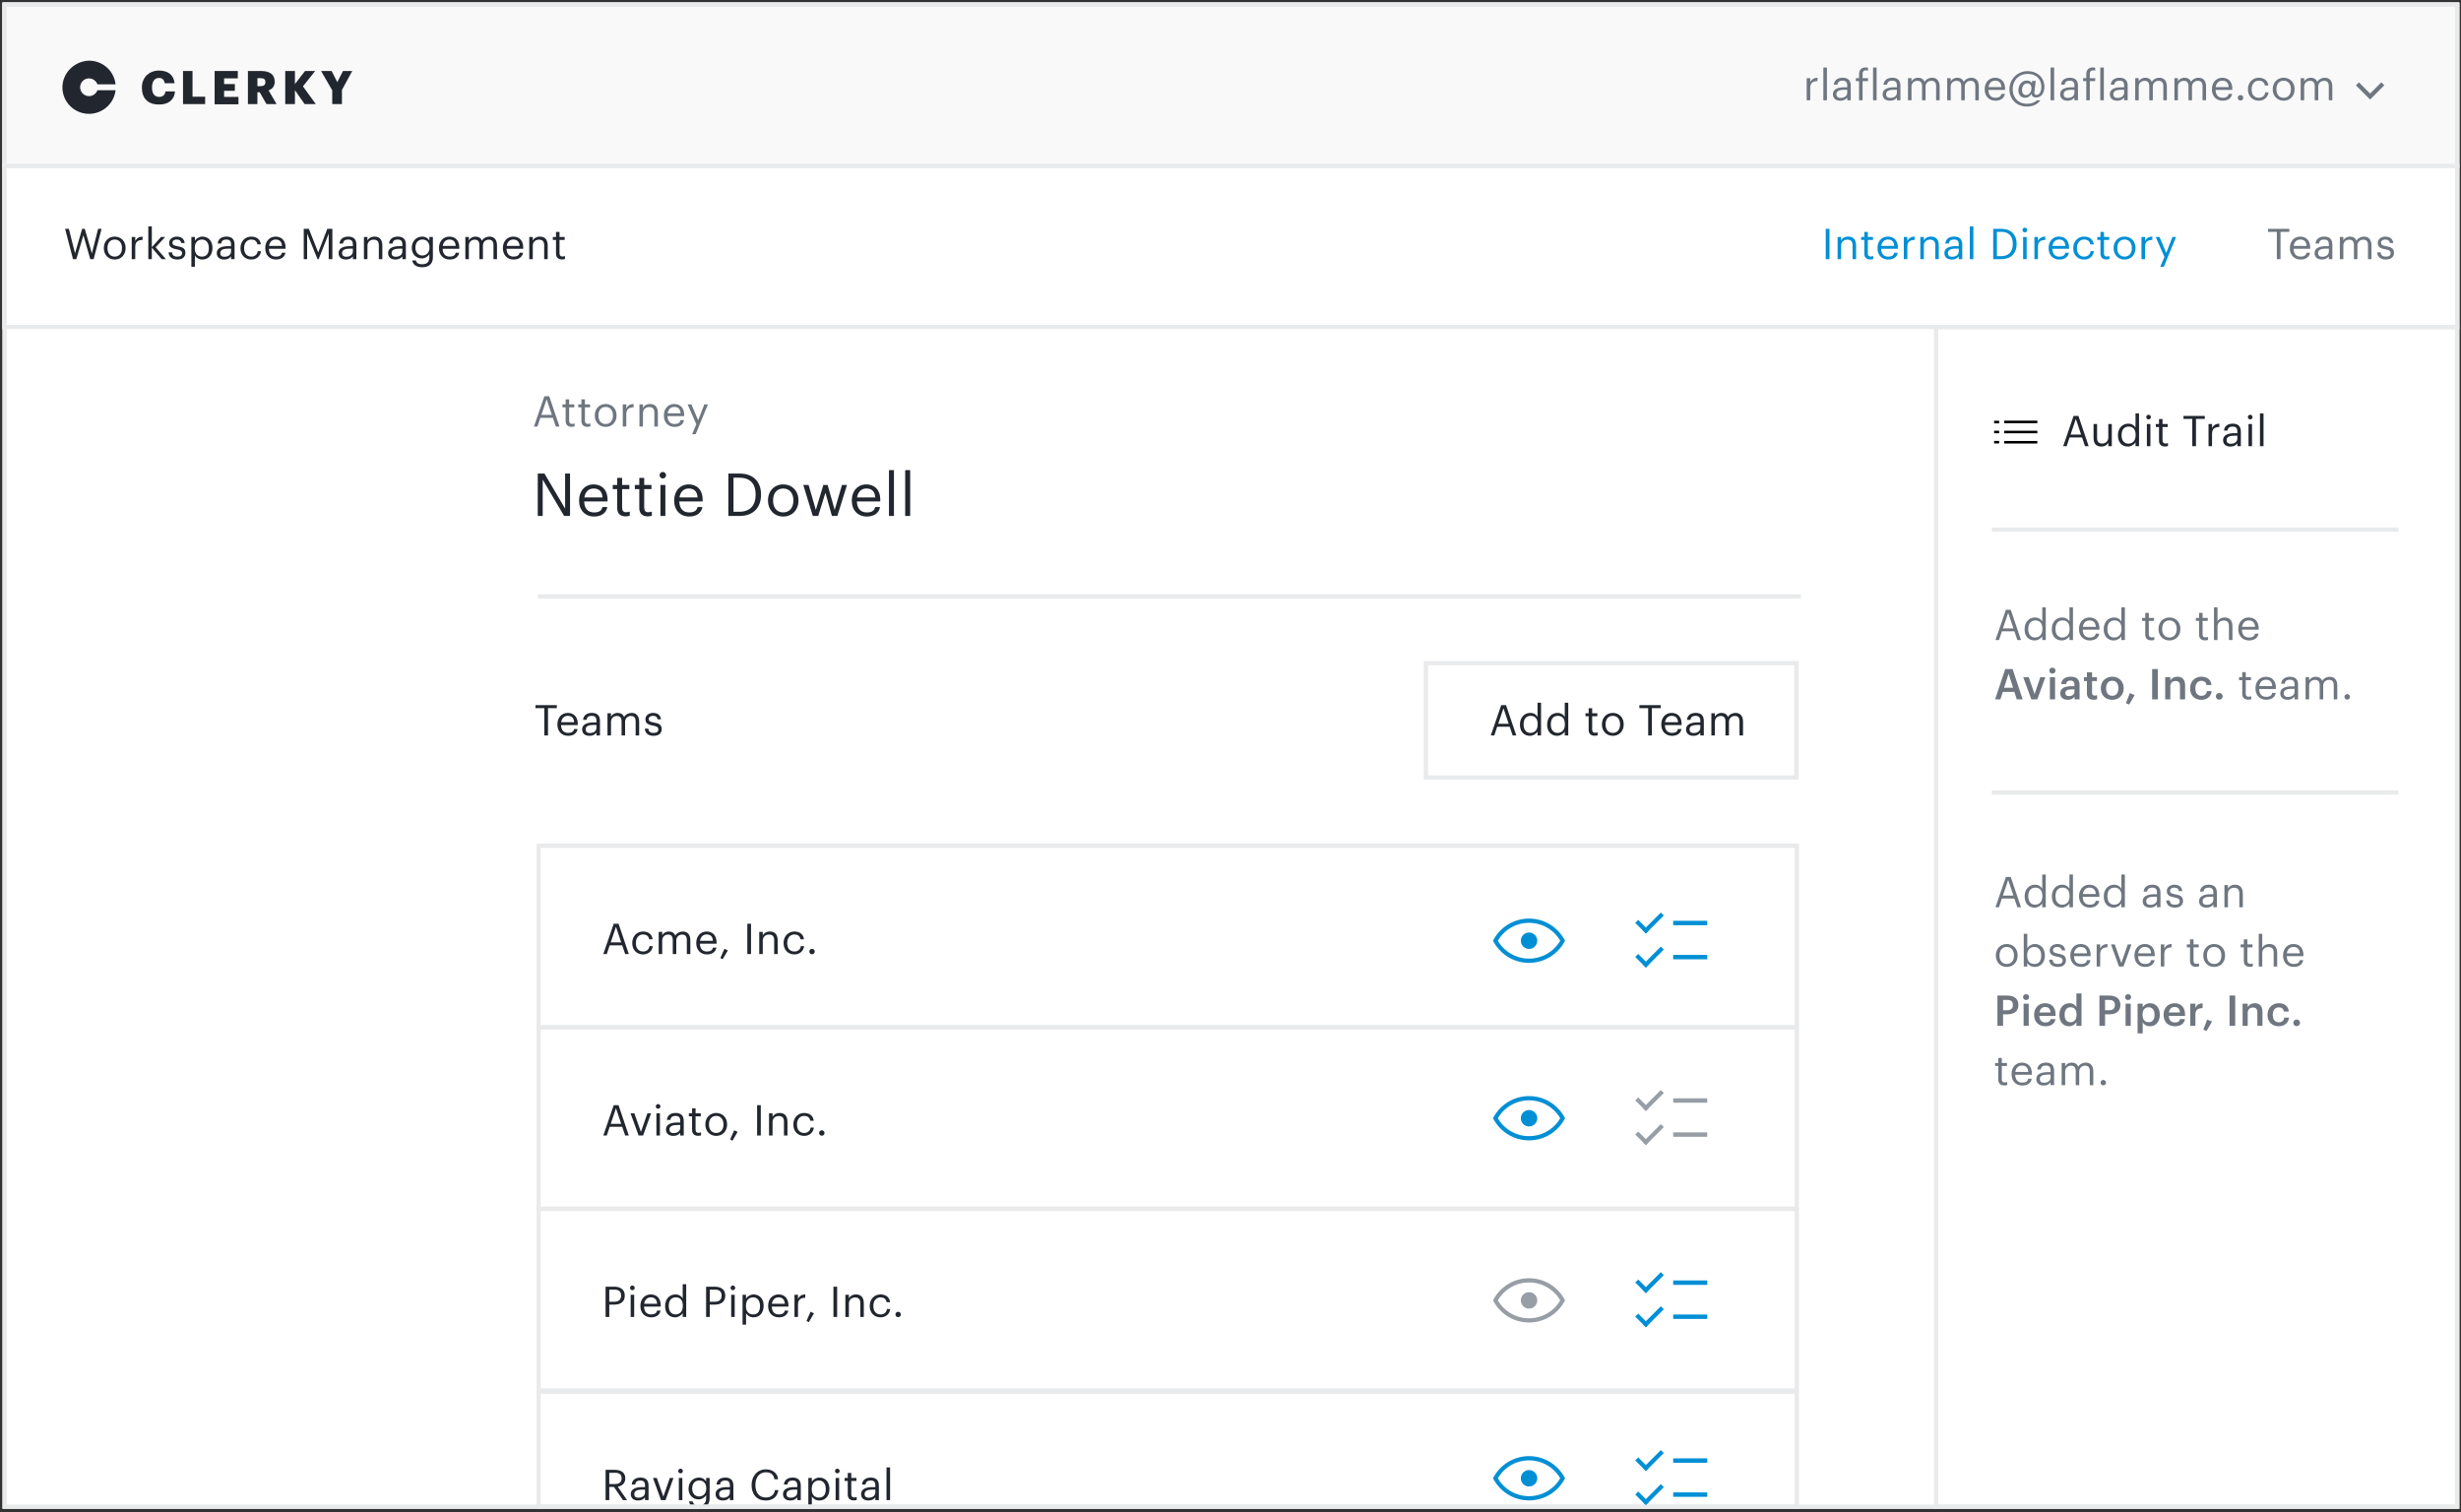 <svg xmlns="http://www.w3.org/2000/svg" xmlns:xlink="http://www.w3.org/1999/xlink" width="581" height="357" viewBox="0 0 581 357"><rect x="0" y="0" width="581" height="357" fill="#333333" stroke="none"/><defs><path id="3uwia" d="M735.59 1110.21v-355.6h580v355.6z"/><path id="3uwib" d="M735.59 793.61v-39h580v39z"/><path id="3uwic" d="M735.59 831.69v-39h580v39z"/><path id="3uwid" d="M1191.59 1110.21V830.73h124v279.48z"/><path id="3uwie" d="M861.67 997.08v-43.92h298.02v43.92z"/><path id="3uwif" d="M861.67 1039.92V996h298.02v43.92z"/><path id="3uwig" d="M861.67 1082.76v-43.92h298.02v43.92z"/><path id="3uwih" d="M861.67 1110.22v-28.14h298.02v28.14z"/><path id="3uwii" d="M1071.12 938.05v-27.99h88.48v27.99z"/><path id="3uwit" d="M862.466 894.81h297.23"/><path id="3uwiu" d="M758 775.296c-.298.796-1.045 1.394-1.99 1.394a2.103 2.103 0 0 1-2.09-2.09c0-1.145.945-2.09 2.09-2.09.895 0 1.692.597 1.99 1.393h4.28a6.268 6.268 0 0 0-6.27-5.573c-3.434.1-6.27 2.886-6.27 6.32 0 3.433 2.836 6.22 6.27 6.22 3.234 0 5.921-2.439 6.27-5.574H758z"/><path id="3uwiv" d="M768.5 774.64c0-2.388 1.742-3.98 4.03-3.98 2.04 0 3.484.945 3.683 2.986h-2.339c-.1-.797-.547-1.244-1.343-1.244-.996 0-1.643.796-1.643 2.189v.1c0 1.393.598 2.189 1.692 2.189.796 0 1.344-.398 1.493-1.294h2.24c-.15 2.04-1.643 3.085-3.683 3.085-2.786.05-4.13-1.542-4.13-3.98z"/><path id="3uwiw" d="M778.21 770.76h2.24v6.07h2.985v1.742h-5.225v-7.812z"/><path id="3uwix" d="M785.67 770.76h5.474v1.742h-3.235v1.343h2.538v1.592h-2.538v1.443h3.384v1.742h-5.623v-7.862z"/><path id="3uwiy" d="M796.516 774.337c.746 0 1.144-.297 1.144-.941v-.05c0-.644-.398-.892-1.144-.892h-.747v1.883h.747zm-2.986-3.577h3.085c2.09 0 3.234.846 3.234 2.488v.05c0 1.094-.597 1.741-1.443 2.04l1.891 3.234h-2.388l-1.592-2.786h-.548v2.786h-2.239v-7.812z"/><path id="3uwiz" d="M802.34 770.76h2.289v3.085l2.388-3.085h2.389l-2.886 3.632 3.035 4.18h-2.637l-2.289-3.284v3.284h-2.289v-7.812z"/><path id="3uwiA" d="M813.388 775.238l-2.588-4.478h2.488l1.343 2.637 1.344-2.637h2.19l-2.439 4.478v3.334h-2.289v-3.334z"/><path id="3uwiB" d="M948.7 875.812V864.99h1.177v10.822zm-3.83 0V864.99h1.176v10.822zm-7.527-4.368h4.294c-.113-1.512-.898-2.114-2.105-2.114-1.193 0-1.993.812-2.19 2.114zm2.296 4.504c-2.072 0-3.542-1.458-3.542-3.715v-.112c0-2.215 1.414-3.757 3.43-3.757 1.694 0 3.29 1.023 3.29 3.645v.378H937.3c.056 1.669.854 2.594 2.352 2.594 1.134 0 1.792-.42 1.946-1.276h1.162c-.252 1.472-1.47 2.243-3.122 2.243zm-12.75-.136l-2.253-7.322h1.26l1.708 5.894 1.778-5.894h1.008l1.666 5.894 1.722-5.894h1.19l-2.282 7.322h-1.288l-1.526-5.488-1.708 5.488zm-6.995.136c-2.086 0-3.584-1.584-3.584-3.729v-.112c0-2.201 1.526-3.743 3.598-3.743s3.598 1.528 3.598 3.729v.112c0 2.215-1.526 3.743-3.612 3.743zm.014-.976c1.47 0 2.394-1.106 2.394-2.758v-.098c0-1.694-.938-2.786-2.394-2.786-1.47 0-2.394 1.092-2.394 2.772v.112c0 1.666.91 2.758 2.394 2.758zm-12.959.84v-10.01h2.646c3.444 0 5.068 2.128 5.068 4.914v.126c0 2.772-1.596 4.97-5.096 4.97zm1.218-.994h1.37c2.57 0 3.856-1.54 3.856-3.99v-.112c0-2.31-1.117-3.934-3.87-3.934h-1.356zm-12.758-3.374h4.284c-.112-1.512-.896-2.114-2.1-2.114-1.19 0-1.988.812-2.184 2.114zm2.296 4.504c-2.072 0-3.542-1.458-3.542-3.715v-.112c0-2.215 1.414-3.757 3.43-3.757 1.694 0 3.29 1.023 3.29 3.645v.378h-5.516c.056 1.669.854 2.594 2.352 2.594 1.134 0 1.792-.42 1.946-1.276h1.162c-.252 1.472-1.47 2.243-3.122 2.243zm-6.225-8.984c-.42 0-.77-.35-.77-.77 0-.42.35-.77.77-.77.42 0 .77.35.77.77 0 .42-.35.77-.77.77zm-.56 8.848v-7.322h1.162v7.322zm-3.019.098c-1.33 0-1.974-.784-1.974-1.932v-4.508h-1.05v-.98h1.05v-1.666h1.162v1.666h1.708v.98h-1.708v4.396c0 .714.322 1.064.91 1.064.364 0 .644-.056.896-.154v.98c-.238.084-.518.154-.994.154zm-5.217 0c-1.33 0-1.974-.784-1.974-1.932v-4.508h-1.05v-.98h1.05v-1.666h1.162v1.666h1.708v.98h-1.708v4.396c0 .714.322 1.064.91 1.064.364 0 .644-.056.896-.154v.98c-.238.084-.518.154-.994.154zm-9.725-4.466h4.284c-.112-1.512-.896-2.114-2.1-2.114-1.19 0-1.988.812-2.184 2.114zm2.296 4.504c-2.072 0-3.542-1.458-3.542-3.715v-.112c0-2.215 1.414-3.757 3.43-3.757 1.694 0 3.29 1.023 3.29 3.645v.378h-5.516c.056 1.669.854 2.594 2.352 2.594 1.134 0 1.792-.42 1.946-1.276h1.162c-.252 1.472-1.47 2.243-3.122 2.243zm-13.295-.136v-10.01h1.582l4.872 8.274v-8.274h1.162v10.01h-1.4l-5.054-8.582v8.582z"/><path id="3uwiC" d="M898.395 856.52l.99-2.36-2.05-4.69h.89l1.6 3.75 1.45-3.75h.85l-2.89 7.05zm-5.776-4.94h3.06c-.08-1.08-.64-1.51-1.5-1.51-.85 0-1.42.58-1.56 1.51zm1.64 3.21c-1.48 0-2.53-1.04-2.53-2.65v-.08c0-1.58 1.01-2.68 2.45-2.68 1.21 0 2.35.73 2.35 2.6v.27h-3.94c.04 1.19.61 1.85 1.68 1.85.81 0 1.28-.3 1.39-.91h.83c-.18 1.05-1.05 1.6-2.23 1.6zm-8.297-.09v-5.23h.83v.83c.24-.49.82-.92 1.68-.92 1.08 0 1.84.59 1.84 2.11v3.21h-.83v-3.27c0-.92-.39-1.33-1.23-1.33-.77 0-1.46.49-1.46 1.43v3.17zm-3.936 0v-5.23h.83v.94c.33-.59.78-1 1.72-1.03v.78c-1.05.05-1.72.38-1.72 1.67v2.87zm-4.047.09c-1.49 0-2.56-1.13-2.56-2.66v-.08c0-1.57 1.09-2.67 2.57-2.67 1.48 0 2.57 1.09 2.57 2.66v.08c0 1.58-1.09 2.67-2.58 2.67zm.01-.69c1.05 0 1.71-.79 1.71-1.97v-.07c0-1.21-.67-1.99-1.71-1.99-1.05 0-1.71.78-1.71 1.98v.08c0 1.19.65 1.97 1.71 1.97zm-4.316.67c-.95 0-1.41-.56-1.41-1.38v-3.22h-.75v-.7h.75v-1.19h.83v1.19h1.22v.7h-1.22v3.14c0 .51.23.76.65.76.26 0 .46-.04.64-.11v.7c-.17.06-.37.11-.71.11zm-3.727 0c-.95 0-1.41-.56-1.41-1.38v-3.22h-.75v-.7h.75v-1.19h.83v1.19h1.22v.7h-1.22v3.14c0 .51.23.76.65.76.26 0 .46-.04.64-.11v.7c-.17.06-.37.11-.71.11zm-5.896-6.5l-1.24 3.68h2.48zm-2.99 6.43l2.46-7.15h1.14l2.42 7.15h-.86l-.7-2.06h-2.95l-.69 2.06z"/><path id="3uwiD" d="M867.673 815.25c-.95 0-1.41-.56-1.41-1.38v-3.22h-.75v-.7h.75v-1.19h.83v1.19h1.22v.7h-1.22v3.14c0 .51.23.76.65.76.26 0 .46-.04.64-.11v.7c-.17.06-.37.11-.71.11zm-7.724-.07v-5.23h.83v.83c.24-.49.82-.92 1.68-.92 1.08 0 1.84.59 1.84 2.11v3.21h-.83v-3.27c0-.92-.39-1.33-1.23-1.33-.77 0-1.46.49-1.46 1.43v3.17zm-5.334-3.12h3.06c-.08-1.08-.64-1.51-1.5-1.51-.85 0-1.42.58-1.56 1.51zm1.64 3.21c-1.48 0-2.53-1.04-2.53-2.65v-.08c0-1.58 1.01-2.68 2.45-2.68 1.21 0 2.35.73 2.35 2.6v.27h-3.94c.04 1.19.61 1.85 1.68 1.85.81 0 1.28-.3 1.39-.91h.83c-.18 1.05-1.05 1.6-2.23 1.6zm-11.393-.09v-5.23h.83v.8c.24-.49.81-.89 1.56-.89.67 0 1.26.28 1.53.98.36-.68 1.14-.98 1.79-.98.94 0 1.76.56 1.76 2.08v3.24h-.83v-3.3c0-.92-.39-1.3-1.11-1.3-.68 0-1.38.46-1.38 1.4v3.2h-.83v-3.3c0-.92-.39-1.3-1.11-1.3-.68 0-1.38.46-1.38 1.4v3.2zm-5.334-3.12h3.06c-.08-1.08-.64-1.51-1.5-1.51-.85 0-1.42.58-1.56 1.51zm1.64 3.21c-1.48 0-2.53-1.04-2.53-2.65v-.08c0-1.58 1.01-2.68 2.45-2.68 1.21 0 2.35.73 2.35 2.6v.27h-3.94c.04 1.19.61 1.85 1.68 1.85.81 0 1.28-.3 1.39-.91h.83c-.18 1.05-1.05 1.6-2.23 1.6zm-6.484-.95c.97 0 1.71-.68 1.71-1.85v-.07c0-1.17-.64-1.85-1.66-1.85-1.04 0-1.66.77-1.66 1.87v.08c0 1.14.73 1.82 1.61 1.82zm.01 2.77c-1.55 0-2.23-.73-2.37-1.61h.85c.12.6.62.91 1.51.91 1.03 0 1.68-.49 1.68-1.61v-.76c-.3.51-1.01.99-1.77.99-1.37 0-2.38-1.04-2.38-2.48v-.07c0-1.42 1-2.6 2.44-2.6.87 0 1.41.42 1.71.93v-.84h.83v4.88c-.01 1.52-1.04 2.26-2.5 2.26zm-6.254-2.48c.88 0 1.55-.45 1.55-1.26v-.65h-.72c-1.05 0-1.82.26-1.82 1.03 0 .54.26.88.99.88zm-.08.66c-.97 0-1.74-.47-1.74-1.54 0-1.21 1.28-1.62 2.62-1.62h.75v-.38c0-.83-.32-1.18-1.12-1.18-.72 0-1.12.3-1.2.94h-.83c.11-1.19 1.06-1.63 2.07-1.63 1 0 1.91.41 1.91 1.87v3.45h-.83v-.66c-.39.49-.86.75-1.63.75zm-7.444-.09v-5.23h.83v.83c.24-.49.82-.92 1.68-.92 1.08 0 1.84.59 1.84 2.11v3.21h-.83v-3.27c0-.92-.39-1.33-1.23-1.33-.77 0-1.46.49-1.46 1.43v3.17zm-4.164-.57c.88 0 1.55-.45 1.55-1.26v-.65h-.72c-1.05 0-1.82.26-1.82 1.03 0 .54.26.88.99.88zm-.08.66c-.97 0-1.74-.47-1.74-1.54 0-1.21 1.28-1.62 2.62-1.62h.75v-.38c0-.83-.32-1.18-1.12-1.18-.72 0-1.12.3-1.2.94h-.83c.11-1.19 1.06-1.63 2.07-1.63 1 0 1.91.41 1.91 1.87v3.45h-.83v-.66c-.39.49-.86.75-1.63.75zm-9.964-.09v-7.15h1.21l2.21 5.57 2.14-5.57h1.2v7.15h-.87v-6.02l-2.37 6.02h-.27l-2.45-6.02v6.02zm-8.197-3.12h3.06c-.08-1.08-.64-1.51-1.5-1.51-.85 0-1.42.58-1.56 1.51zm1.64 3.21c-1.48 0-2.53-1.04-2.53-2.65v-.08c0-1.58 1.01-2.68 2.45-2.68 1.21 0 2.35.73 2.35 2.6v.27h-3.94c.04 1.19.61 1.85 1.68 1.85.81 0 1.28-.3 1.39-.91h.83c-.18 1.05-1.05 1.6-2.23 1.6zm-5.824 0c-1.46 0-2.56-1.03-2.56-2.65v-.08c0-1.6 1.14-2.68 2.54-2.68 1.09 0 2.11.5 2.27 1.83h-.82c-.13-.83-.73-1.14-1.45-1.14-.95 0-1.68.76-1.68 1.99v.08c0 1.28.7 1.96 1.71 1.96.74 0 1.41-.43 1.5-1.28h.77c-.11 1.13-1.02 1.97-2.28 1.97zm-6.334-.66c.88 0 1.55-.45 1.55-1.26v-.65h-.72c-1.05 0-1.82.26-1.82 1.03 0 .54.26.88.99.88zm-.08.66c-.97 0-1.74-.47-1.74-1.54 0-1.21 1.28-1.62 2.62-1.62h.75v-.38c0-.83-.32-1.18-1.12-1.18-.72 0-1.12.3-1.2.94h-.83c.11-1.19 1.06-1.63 2.07-1.63 1 0 1.91.41 1.91 1.87v3.45h-.83v-.66c-.39.49-.86.75-1.63.75zm-5.214-.69c1.04 0 1.6-.7 1.6-1.97v-.08c0-1.32-.73-1.98-1.61-1.98-.97 0-1.71.64-1.71 1.98v.08c0 1.34.7 1.97 1.72 1.97zm-2.52 2.42v-7.05h.83v.88c.3-.51 1.01-.97 1.77-.97 1.37 0 2.38 1 2.38 2.63v.08c0 1.6-.94 2.7-2.38 2.7-.86 0-1.47-.43-1.77-.95V817zm-3.334-1.73c-1.25 0-2-.63-2.05-1.7h.81c.06.62.39 1.01 1.23 1.01.79 0 1.14-.27 1.14-.83 0-.55-.41-.73-1.22-.88-1.36-.25-1.82-.63-1.82-1.54 0-.97.95-1.47 1.77-1.47.94 0 1.75.38 1.89 1.51h-.8c-.12-.57-.44-.82-1.1-.82-.6 0-.99.3-.99.75 0 .47.26.66 1.22.83 1.08.2 1.84.44 1.84 1.55 0 .95-.65 1.59-1.92 1.59zm-6.833-.09v-7.73h.83v4.91l2.17-2.41h.97l-2.24 2.43 2.43 2.8h-1.01l-2.32-2.71v2.71zm-3.914 0v-5.23h.83v.94c.33-.59.78-1 1.72-1.03v.78c-1.05.05-1.72.38-1.72 1.67v2.87zm-4.024.09c-1.49 0-2.56-1.13-2.56-2.66v-.08c0-1.57 1.09-2.67 2.57-2.67 1.48 0 2.57 1.09 2.57 2.66v.08c0 1.58-1.09 2.67-2.58 2.67zm.01-.69c1.05 0 1.71-.79 1.71-1.97v-.07c0-1.21-.67-1.99-1.71-1.99-1.05 0-1.71.78-1.71 1.98v.08c0 1.19.65 1.97 1.71 1.97zm-9.854.6l-1.86-7.15h.89l1.45 5.77 1.68-5.77h.62l1.68 5.79 1.47-5.79h.81l-1.86 7.15h-.8l-1.62-5.65-1.67 5.65z"/><path id="3uwiE" d="M1298.26 815.27c-1.25 0-2-.63-2.05-1.7h.81c.06.62.39 1.01 1.23 1.01.79 0 1.14-.27 1.14-.83 0-.55-.41-.73-1.22-.88-1.36-.25-1.82-.63-1.82-1.54 0-.97.95-1.47 1.77-1.47.94 0 1.75.38 1.89 1.51h-.8c-.12-.57-.44-.82-1.1-.82-.6 0-.99.3-.99.75 0 .47.26.66 1.22.83 1.08.2 1.84.44 1.84 1.55 0 .95-.65 1.59-1.92 1.59zm-10.86-.09v-5.23h.83v.8c.24-.49.81-.89 1.56-.89.67 0 1.26.28 1.53.98.36-.68 1.14-.98 1.79-.98.94 0 1.76.56 1.76 2.08v3.24h-.83v-3.3c0-.92-.39-1.3-1.11-1.3-.68 0-1.38.46-1.38 1.4v3.2h-.83v-3.3c0-.92-.39-1.3-1.11-1.3-.68 0-1.38.46-1.38 1.4v3.2zm-4.15-.57c.88 0 1.55-.45 1.55-1.26v-.65h-.72c-1.05 0-1.82.26-1.82 1.03 0 .54.26.88.99.88zm-.08.66c-.97 0-1.74-.47-1.74-1.54 0-1.21 1.28-1.62 2.62-1.62h.75v-.38c0-.83-.32-1.18-1.12-1.18-.72 0-1.12.3-1.2.94h-.83c.11-1.19 1.06-1.63 2.07-1.63 1 0 1.91.41 1.91 1.87v3.45h-.83v-.66c-.39.49-.86.75-1.63.75zm-6.68-3.21h3.06c-.08-1.08-.64-1.51-1.5-1.51-.85 0-1.42.58-1.56 1.51zm1.64 3.21c-1.48 0-2.53-1.04-2.53-2.65v-.08c0-1.58 1.01-2.68 2.45-2.68 1.21 0 2.35.73 2.35 2.6v.27h-3.94c.04 1.19.61 1.85 1.68 1.85.81 0 1.28-.3 1.39-.91h.83c-.18 1.05-1.05 1.6-2.23 1.6zm-5.61-.09v-6.44h-2.08v-.71h5.03v.71h-2.08v6.44z"/><path id="3uwiF" d="M1244.99 817l.992-2.36-2.054-4.69h.892l1.603 3.75 1.453-3.75h.852l-2.896 7.05zm-4.421-1.82v-5.23h.833v.94c.331-.59.783-1 1.726-1.03v.78c-1.054.05-1.726.38-1.726 1.67v2.87zm-4.005.09c-1.492 0-2.564-1.13-2.564-2.66v-.08c0-1.57 1.092-2.67 2.574-2.67 1.483 0 2.575 1.09 2.575 2.66v.08c0 1.58-1.092 2.67-2.585 2.67zm.01-.69c1.053 0 1.715-.79 1.715-1.97v-.07c0-1.21-.672-1.99-1.715-1.99-1.053 0-1.714.78-1.714 1.98v.08c0 1.19.651 1.97 1.714 1.97zm-4.276.67c-.954 0-1.415-.56-1.415-1.38v-3.22h-.753v-.7h.753v-1.19h.833v1.19h1.224v.7h-1.224v3.14c0 .51.23.76.652.76.26 0 .461-.04.642-.11v.7c-.17.06-.371.11-.712.11zm-5.262.02c-1.463 0-2.565-1.03-2.565-2.65v-.08c0-1.6 1.142-2.68 2.545-2.68 1.092 0 2.114.5 2.274 1.83h-.821c-.13-.83-.732-1.14-1.453-1.14-.952 0-1.683.76-1.683 1.99v.08c0 1.28.701 1.96 1.713 1.96.742 0 1.413-.43 1.503-1.28h.772c-.11 1.13-1.022 1.97-2.285 1.97zm-7.494-3.21h3.07c-.08-1.08-.643-1.51-1.505-1.51-.853 0-1.425.58-1.565 1.51zm1.645 3.21c-1.483 0-2.535-1.04-2.535-2.65v-.08c0-1.58 1.012-2.68 2.455-2.68 1.212 0 2.354.73 2.354 2.6v.27h-3.947c.04 1.19.61 1.85 1.683 1.85.812 0 1.282-.3 1.393-.91h.831c-.18 1.05-1.052 1.6-2.234 1.6zm-5.894-.09v-5.23h.833v.94c.33-.59.783-1 1.726-1.03v.78c-1.054.05-1.726.38-1.726 1.67v2.87zm-2.265-6.32a.557.557 0 0 1-.555-.55c0-.3.252-.55.555-.55.303 0 .555.25.555.55 0 .3-.252.55-.555.55zm-.404 6.32v-5.23h.838v5.23zm-7.06 0v-7.15h1.893c2.464 0 3.626 1.52 3.626 3.51v.09c0 1.98-1.142 3.55-3.646 3.55zm.87-.71h.982c1.845 0 2.767-1.1 2.767-2.85v-.08c0-1.65-.802-2.81-2.777-2.81h-.972zm-6.398.71v-7.73h.848v7.73zm-4.167-.57c.884 0 1.556-.45 1.556-1.26v-.65h-.722c-1.054 0-1.827.26-1.827 1.03 0 .54.26.88.993.88zm-.08.66c-.971 0-1.743-.47-1.743-1.54 0-1.21 1.283-1.62 2.626-1.62h.751v-.38c0-.83-.32-1.18-1.122-1.18-.722 0-1.123.3-1.203.94h-.832c.11-1.19 1.063-1.63 2.075-1.63 1.002 0 1.914.41 1.914 1.87v3.45h-.832v-.66c-.39.49-.862.75-1.633.75zm-7.432-.09v-5.23h.831v.83c.24-.49.822-.92 1.684-.92 1.082 0 1.844.59 1.844 2.11v3.21h-.832v-3.27c0-.92-.39-1.33-1.232-1.33-.772 0-1.464.49-1.464 1.43v3.17zm-3.9 0v-5.23h.833v.94c.332-.59.783-1 1.727-1.03v.78c-1.054.05-1.727.38-1.727 1.67v2.87zm-5.319-3.12h3.07c-.08-1.08-.642-1.51-1.505-1.51-.853 0-1.425.58-1.565 1.51zm1.645 3.21c-1.483 0-2.535-1.04-2.535-2.65v-.08c0-1.58 1.012-2.68 2.455-2.68 1.212 0 2.355.73 2.355 2.6v.27h-3.948c.04 1.19.611 1.85 1.683 1.85.812 0 1.283-.3 1.393-.91h.831c-.18 1.05-1.052 1.6-2.234 1.6zm-4.237-.02c-.953 0-1.415-.56-1.415-1.38v-3.22h-.752v-.7h.752v-1.19h.833v1.19h1.224v.7h-1.224v3.14c0 .51.23.76.652.76.261 0 .462-.04.642-.11v.7c-.17.06-.37.11-.712.11zm-7.716-.07v-5.23h.831v.83c.24-.49.822-.92 1.684-.92 1.082 0 1.844.59 1.844 2.11v3.21h-.832v-3.27c0-.92-.39-1.33-1.232-1.33-.772 0-1.464.49-1.464 1.43v3.17zm-2.8 0v-7.15h.88v7.15z"/><path id="3uwiG" d="M1268.538 859.34v-7.73h.84v7.73zm-2.303-6.32c-.3 0-.55-.25-.55-.55 0-.3.25-.55.55-.55.3 0 .55.25.55.55 0 .3-.25.55-.55.55zm-.4 6.32v-5.23h.83v5.23zm-4.184-.57c.88 0 1.55-.45 1.55-1.26v-.65h-.72c-1.05 0-1.82.26-1.82 1.03 0 .54.26.88.99.88zm-.08.66c-.97 0-1.74-.47-1.74-1.54 0-1.21 1.28-1.62 2.62-1.62h.75v-.38c0-.83-.32-1.18-1.12-1.18-.72 0-1.12.3-1.2.94h-.83c.11-1.19 1.06-1.63 2.07-1.63 1 0 1.91.41 1.91 1.87v3.45h-.83v-.66c-.39.49-.86.75-1.63.75zm-5.174-.09v-5.23h.83v.94c.33-.59.78-1 1.72-1.03v.78c-1.05.05-1.72.38-1.72 1.67v2.87zm-3.834 0v-6.44h-2.08v-.71h5.03v.71h-2.08v6.44zm-6.448.07c-.95 0-1.41-.56-1.41-1.38v-3.22h-.75v-.7h.75v-1.19h.83v1.19h1.22v.7h-1.22v3.14c0 .51.23.76.65.76.26 0 .46-.04.64-.11v.7c-.17.06-.37.11-.71.11zm-3.873-6.39c-.3 0-.55-.25-.55-.55 0-.3.25-.55.55-.55.3 0 .55.25.55.55 0 .3-.25.55-.55.55zm-.4 6.32v-5.23h.83v5.23zm-4.384-.6c.97 0 1.73-.64 1.73-1.98v-.08c0-1.34-.64-1.97-1.66-1.97-1.04 0-1.66.73-1.66 2v.08c0 1.32.71 1.95 1.59 1.95zm-.09.69c-1.37 0-2.36-.97-2.36-2.6v-.08c0-1.6 1-2.73 2.44-2.73.87 0 1.41.42 1.71.93v-3.34h.83v7.73h-.83v-.9c-.3.51-1.03.99-1.79.99zm-6.294 0c-1.04 0-1.82-.57-1.82-2.01v-3.31h.83v3.27c0 .92.39 1.33 1.21 1.33.74 0 1.44-.49 1.44-1.43v-3.17h.83v5.23h-.83v-.83c-.24.49-.82.92-1.66.92zm-6.004-6.52l-1.24 3.68h2.48zm-2.99 6.43l2.46-7.15h1.14l2.42 7.15h-.86l-.7-2.06h-2.95l-.69 2.06z"/><path id="3uwiH" d="M1289.14 919.16a.64.64 0 1 1 0-1.28.64.64 0 1 1 0 1.28zm-9.827-.05v-5.23h.83v.8c.241-.49.812-.89 1.563-.89.67 0 1.261.28 1.532.98.36-.68 1.141-.98 1.792-.98.94 0 1.762.56 1.762 2.08v3.24h-.831v-3.3c0-.92-.39-1.3-1.111-1.3-.681 0-1.382.46-1.382 1.4v3.2h-.831v-3.3c0-.92-.39-1.3-1.112-1.3-.68 0-1.381.46-1.381 1.4v3.2zm-4.16-.57c.884 0 1.556-.45 1.556-1.26v-.65h-.723c-1.054 0-1.826.26-1.826 1.03 0 .54.26.88.993.88zm-.08.66c-.972 0-1.743-.47-1.743-1.54 0-1.21 1.283-1.62 2.626-1.62h.751v-.38c0-.83-.32-1.18-1.122-1.18-.722 0-1.123.3-1.203.94h-.832c.11-1.19 1.063-1.63 2.075-1.63 1.002 0 1.914.41 1.914 1.87v3.45h-.832v-.66c-.39.49-.862.75-1.633.75zm-6.697-3.21h3.07c-.08-1.08-.642-1.51-1.505-1.51-.852 0-1.424.58-1.565 1.51zm1.645 3.21c-1.482 0-2.534-1.04-2.534-2.65v-.08c0-1.58 1.012-2.68 2.454-2.68 1.213 0 2.355.73 2.355 2.6v.27h-3.948c.04 1.19.611 1.85 1.684 1.85.811 0 1.282-.3 1.392-.91h.832c-.18 1.05-1.052 1.6-2.235 1.6zm-4.25-.02c-.954 0-1.415-.56-1.415-1.38v-3.22h-.753v-.7h.753v-1.19h.832v1.19h1.225v.7h-1.225v3.14c0 .51.231.76.653.76.26 0 .461-.04.642-.11v.7c-.17.06-.371.11-.713.11zm-6.84 0a.78.78 0 0 1-.795-.78c0-.44.352-.79.795-.79a.79.79 0 0 1 .805.79c0 .44-.352.78-.805.78zm-4.233.03c-1.503 0-2.645-.98-2.645-2.65v-.08c0-1.66 1.182-2.71 2.645-2.71 1.162 0 2.254.52 2.394 1.96h-1.172c-.1-.7-.56-.99-1.202-.99-.832 0-1.423.64-1.423 1.72v.08c0 1.14.561 1.74 1.453 1.74.641 0 1.192-.38 1.262-1.12h1.112c-.09 1.2-1.002 2.05-2.424 2.05zm-8.528-.1v-5.23h1.212v.83c.25-.51.832-.94 1.694-.94 1.052 0 1.793.61 1.793 2.05v3.29h-1.212v-3.18c0-.79-.32-1.15-1.042-1.15-.682 0-1.233.42-1.233 1.25v3.08zm-3.084 0v-7.15h1.35v7.15zm-5.433 1.23l-.754-.33.915-2.37 1.155.46zm-3.992-1.13c-1.543 0-2.685-1.07-2.685-2.66v-.08c0-1.62 1.152-2.7 2.695-2.7 1.533 0 2.685 1.07 2.685 2.67v.08c0 1.63-1.152 2.69-2.695 2.69zm.01-.94c.903 0 1.445-.67 1.445-1.74v-.07c0-1.08-.542-1.74-1.445-1.74s-1.455.65-1.455 1.73v.08c0 1.07.532 1.74 1.455 1.74zm-4.401.93c-1.043 0-1.585-.56-1.585-1.55v-2.86h-.702v-.91h.702v-1.15h1.214v1.15h1.153v.91h-1.153v2.75c0 .46.22.67.602.67.24 0 .42-.03.591-.1v.96c-.19.07-.45.13-.822.13zm-5.827-.86c.744 0 1.296-.39 1.296-1.06v-.52h-.623c-.924 0-1.516.21-1.516.85 0 .44.24.73.843.73zm-.29.87c-.962 0-1.753-.46-1.753-1.55 0-1.22 1.182-1.66 2.685-1.66h.652v-.27c0-.7-.24-1.05-.952-1.05-.632 0-.942.3-1.002.82h-1.173c.1-1.22 1.072-1.73 2.245-1.73 1.172 0 2.094.48 2.094 1.91v3.43h-1.192v-.64c-.341.45-.802.74-1.604.74zm-3.612-6.19c-.403 0-.725-.3-.725-.69 0-.4.322-.7.725-.7.403 0 .725.3.725.7 0 .39-.322.69-.725.69zm-.595 6.09v-5.23h1.22v5.23zm-4.38 0l-1.913-5.23h1.302l1.373 3.99 1.352-3.99h1.192l-1.893 5.23zm-5.371-6.06l-1.065 3.32h2.12zm-3.185 6.06l2.393-7.15h1.743l2.363 7.15h-1.382l-.57-1.77h-2.734l-.561 1.77zm58.305-17.12h3.07c-.08-1.08-.642-1.51-1.505-1.51-.852 0-1.424.58-1.565 1.51zm1.645 3.21c-1.482 0-2.535-1.04-2.535-2.65v-.08c0-1.58 1.012-2.68 2.455-2.68 1.213 0 2.355.73 2.355 2.6v.27h-3.948c.04 1.19.611 1.85 1.683 1.85.812 0 1.283-.3 1.393-.91h.832c-.18 1.05-1.052 1.6-2.235 1.6zm-8.278-.09v-7.73h.832v3.33c.24-.49.822-.92 1.684-.92 1.082 0 1.844.59 1.844 2.11v3.21h-.832v-3.27c0-.92-.39-1.33-1.233-1.33-.771 0-1.463.49-1.463 1.43v3.17zm-2.106.07c-.953 0-1.414-.56-1.414-1.38v-3.22h-.753v-.7h.753v-1.19h.832v1.19h1.224v.7h-1.224v3.14c0 .51.231.76.652.76.261 0 .462-.04.643-.11v.7c-.17.06-.372.11-.713.11zm-8.419.02c-1.493 0-2.565-1.13-2.565-2.66v-.08c0-1.57 1.092-2.67 2.575-2.67s2.575 1.09 2.575 2.66v.08c0 1.58-1.092 2.67-2.585 2.67zm.01-.69c1.053 0 1.715-.79 1.715-1.97v-.07c0-1.21-.672-1.99-1.715-1.99-1.053 0-1.715.78-1.715 1.98v.08c0 1.19.652 1.97 1.715 1.97zm-4.29.67c-.954 0-1.416-.56-1.416-1.38v-3.22h-.752v-.7h.752v-1.19h.833v1.19h1.224v.7h-1.224v3.14c0 .51.231.76.652.76.261 0 .462-.04.643-.11v.7c-.171.06-.372.11-.713.11zm-8.76-.67c.973 0 1.735-.64 1.735-1.98v-.08c0-1.34-.642-1.97-1.665-1.97-1.043 0-1.665.73-1.665 2v.08c0 1.32.712 1.95 1.595 1.95zm-.09.69c-1.373 0-2.365-.97-2.365-2.6v-.08c0-1.6 1.002-2.73 2.445-2.73.872 0 1.413.42 1.713.93v-3.34h.832v7.73h-.832v-.9c-.3.51-1.032.99-1.793.99zm-7.308-3.21h3.07c-.08-1.08-.642-1.51-1.505-1.51-.853 0-1.424.58-1.565 1.51zm1.645 3.21c-1.483 0-2.535-1.04-2.535-2.65v-.08c0-1.58 1.012-2.68 2.455-2.68 1.212 0 2.355.73 2.355 2.6v.27h-3.948c.04 1.19.611 1.85 1.683 1.85.812 0 1.283-.3 1.393-.91h.832c-.18 1.05-1.053 1.6-2.235 1.6zm-6.503-.69c.972 0 1.735-.64 1.735-1.98v-.08c0-1.34-.642-1.97-1.665-1.97-1.043 0-1.665.73-1.665 2v.08c0 1.32.712 1.95 1.595 1.95zm-.09.69c-1.373 0-2.365-.97-2.365-2.6v-.08c0-1.6 1.002-2.73 2.445-2.73.871 0 1.412.42 1.713.93v-3.34h.831v7.73h-.831v-.9c-.3.51-1.032.99-1.793.99zm-6.333-.69c.972 0 1.735-.64 1.735-1.98v-.08c0-1.34-.642-1.97-1.665-1.97-1.043 0-1.665.73-1.665 2v.08c0 1.32.712 1.95 1.595 1.95zm-.09.69c-1.373 0-2.365-.97-2.365-2.6v-.08c0-1.6 1.002-2.73 2.445-2.73.871 0 1.412.42 1.713.93v-3.34h.831v7.73h-.831v-.9c-.3.51-1.032.99-1.794.99zm-6.253-6.52l-1.245 3.68h2.49zm-2.995 6.43l2.464-7.15h1.142l2.423 7.15h-.861l-.701-2.06h-2.955l-.69 2.06z"/><path id="3uwiI" d="M1231.545 1010.24c-.35 0-.64-.28-.64-.64s.29-.64.64-.64c.35 0 .64.28.64.64s-.29.64-.64.64zm-9.823-.05v-5.23h.83v.8c.24-.49.81-.89 1.56-.89.67 0 1.26.28 1.53.98.36-.68 1.14-.98 1.79-.98.94 0 1.76.56 1.76 2.08v3.24h-.83v-3.3c0-.92-.39-1.3-1.11-1.3-.68 0-1.38.46-1.38 1.4v3.2h-.83v-3.3c0-.92-.39-1.3-1.11-1.3-.68 0-1.38.46-1.38 1.4v3.2zm-4.164-.57c.88 0 1.55-.45 1.55-1.26v-.65h-.72c-1.05 0-1.82.26-1.82 1.03 0 .54.26.88.99.88zm-.08.66c-.97 0-1.74-.47-1.74-1.54 0-1.21 1.28-1.62 2.62-1.62h.75v-.38c0-.83-.32-1.18-1.12-1.18-.72 0-1.12.3-1.2.94h-.83c.11-1.19 1.06-1.63 2.07-1.63 1 0 1.91.41 1.91 1.87v3.45h-.83v-.66c-.39.49-.86.75-1.63.75zm-6.694-3.21h3.06c-.08-1.08-.64-1.51-1.5-1.51-.85 0-1.42.58-1.56 1.51zm1.64 3.21c-1.48 0-2.53-1.04-2.53-2.65v-.08c0-1.58 1.01-2.68 2.45-2.68 1.21 0 2.35.73 2.35 2.6v.27h-3.94c.04 1.19.61 1.85 1.68 1.85.81 0 1.28-.3 1.39-.91h.83c-.18 1.05-1.05 1.6-2.23 1.6zm-4.254-.02c-.95 0-1.41-.56-1.41-1.38v-3.22h-.75v-.7h.75v-1.19h.83v1.19h1.22v.7h-1.22v3.14c0 .51.23.76.65.76.26 0 .46-.04.64-.11v.7c-.17.06-.37.11-.71.11zm69.028-14c-.44 0-.79-.34-.79-.78s.35-.79.79-.79c.45 0 .8.35.8.79 0 .44-.35.78-.8.78zm-4.234.03c-1.5 0-2.64-.98-2.64-2.65v-.08c0-1.66 1.18-2.71 2.64-2.71 1.16 0 2.25.52 2.39 1.96h-1.17c-.1-.7-.56-.99-1.2-.99-.83 0-1.42.64-1.42 1.72v.08c0 1.14.56 1.74 1.45 1.74.64 0 1.19-.38 1.26-1.12h1.11c-.09 1.2-1 2.05-2.42 2.05zm-8.524-.1v-5.23h1.21v.83c.25-.51.83-.94 1.69-.94 1.05 0 1.79.61 1.79 2.05v3.29h-1.21v-3.18c0-.79-.32-1.15-1.04-1.15-.68 0-1.23.42-1.23 1.25v3.08zm-3.084 0v-7.15h1.34v7.15zm-5.438 1.23l-.75-.33.91-2.37 1.15.46zm-3.833-1.23v-5.23h1.21v.98c.33-.66.82-1.05 1.7-1.06v1.13c-1.06.01-1.7.35-1.7 1.46v2.72zm-5.044-3.16h2.61c-.06-.9-.52-1.3-1.27-1.3-.73 0-1.22.49-1.34 1.3zm1.39 3.26c-1.54 0-2.65-1.01-2.65-2.66v-.08c0-1.62 1.11-2.7 2.6-2.7 1.3 0 2.47.77 2.47 2.64v.35h-3.83c.04.99.54 1.55 1.44 1.55.73 0 1.11-.29 1.2-.8h1.17c-.17 1.1-1.06 1.7-2.4 1.7zm-6.164-.96c.89 0 1.38-.6 1.38-1.72v-.08c0-1.16-.6-1.73-1.39-1.73-.84 0-1.44.57-1.44 1.73v.08c0 1.17.57 1.72 1.45 1.72zm-2.62 2.65v-7.02h1.21v.84c.29-.5.94-.95 1.71-.95 1.31 0 2.32.97 2.32 2.66v.08c0 1.68-.97 2.7-2.32 2.7-.83 0-1.43-.41-1.71-.92v2.61zm-2.244-7.88c-.4 0-.72-.3-.72-.69 0-.4.32-.7.72-.7.4 0 .72.3.72.7 0 .39-.32.69-.72.69zm-.59 6.09v-5.23h1.21v5.23zm-4.844-3.68h.97c.88 0 1.35-.43 1.35-1.22v-.04c0-.85-.5-1.18-1.35-1.18h-.97zm-1.33 3.68v-7.15h2.3c1.6 0 2.65.71 2.65 2.21v.04c0 1.51-1.09 2.18-2.62 2.18h-1v2.72zm-6.857-.86c.84 0 1.46-.56 1.46-1.73v-.08c0-1.15-.53-1.72-1.41-1.72-.89 0-1.41.62-1.41 1.75v.08c0 1.15.58 1.7 1.36 1.7zm-.3.96c-1.31 0-2.3-.93-2.3-2.63v-.08c0-1.67.99-2.73 2.35-2.73.85 0 1.38.39 1.67.91v-3.22h1.21v7.65h-1.21v-.88c-.28.52-.95.98-1.72.98zm-7.004-3.26h2.61c-.06-.9-.52-1.3-1.27-1.3-.73 0-1.22.49-1.34 1.3zm1.39 3.26c-1.54 0-2.65-1.01-2.65-2.66v-.08c0-1.62 1.11-2.7 2.6-2.7 1.3 0 2.47.77 2.47 2.64v.35h-3.83c.04.99.54 1.55 1.44 1.55.73 0 1.11-.29 1.2-.8h1.17c-.17 1.1-1.06 1.7-2.4 1.7zm-4.544-6.19c-.4 0-.72-.3-.72-.69 0-.4.32-.7.72-.7.4 0 .72.3.72.7 0 .39-.32.69-.72.69zm-.59 6.09v-5.23h1.21v5.23zm-4.844-3.68h.97c.88 0 1.35-.43 1.35-1.22v-.04c0-.85-.5-1.18-1.35-1.18h-.97zm-1.33 3.68v-7.15h2.3c1.6 0 2.65.71 2.65 2.21v.04c0 1.51-1.09 2.18-2.62 2.18h-1v2.72zm68.324-17.12h3.06c-.08-1.08-.64-1.51-1.5-1.51-.85 0-1.42.58-1.56 1.51zm1.64 3.21c-1.48 0-2.53-1.04-2.53-2.65v-.08c0-1.58 1.01-2.68 2.45-2.68 1.21 0 2.35.73 2.35 2.6v.27h-3.94c.04 1.19.61 1.85 1.68 1.85.81 0 1.28-.3 1.39-.91h.83c-.18 1.05-1.05 1.6-2.23 1.6zm-8.274-.09v-7.73h.83v3.33c.24-.49.82-.92 1.68-.92 1.08 0 1.84.59 1.84 2.11v3.21h-.83v-3.27c0-.92-.39-1.33-1.23-1.33-.77 0-1.46.49-1.46 1.43v3.17zm-2.114.07c-.95 0-1.41-.56-1.41-1.38v-3.22h-.75v-.7h.75v-1.19h.83v1.19h1.22v.7h-1.22v3.14c0 .51.23.76.65.76.26 0 .46-.04.64-.11v.7c-.17.06-.37.11-.71.11zm-8.418.02c-1.49 0-2.56-1.13-2.56-2.66v-.08c0-1.57 1.09-2.67 2.57-2.67 1.48 0 2.57 1.09 2.57 2.66v.08c0 1.58-1.09 2.67-2.58 2.67zm.01-.69c1.05 0 1.71-.79 1.71-1.97v-.07c0-1.21-.67-1.99-1.71-1.99-1.05 0-1.71.78-1.71 1.98v.08c0 1.19.65 1.97 1.71 1.97zm-4.293.67c-.95 0-1.41-.56-1.41-1.38v-3.22h-.75v-.7h.75v-1.19h.83v1.19h1.22v.7h-1.22v3.14c0 .51.23.76.65.76.26 0 .46-.04.64-.11v.7c-.17.06-.37.11-.71.11zm-8.308-.07v-5.23h.83v.94c.33-.59.78-1 1.72-1.03v.78c-1.05.05-1.72.38-1.72 1.67v2.87zm-5.334-3.12h3.06c-.08-1.08-.64-1.51-1.5-1.51-.85 0-1.42.58-1.56 1.51zm1.64 3.21c-1.48 0-2.53-1.04-2.53-2.65v-.08c0-1.58 1.01-2.68 2.45-2.68 1.21 0 2.35.73 2.35 2.6v.27h-3.94c.04 1.19.61 1.85 1.68 1.85.81 0 1.28-.3 1.39-.91h.83c-.18 1.05-1.05 1.6-2.23 1.6zm-6.174-.09l-1.9-5.23h.9l1.55 4.39 1.53-4.39h.86l-1.88 5.23zm-5.274 0v-5.23h.83v.94c.33-.59.78-1 1.72-1.03v.78c-1.05.05-1.72.38-1.72 1.67v2.87zm-5.333-3.12h3.06c-.08-1.08-.64-1.51-1.5-1.51-.85 0-1.42.58-1.56 1.51zm1.64 3.21c-1.48 0-2.53-1.04-2.53-2.65v-.08c0-1.58 1.01-2.68 2.45-2.68 1.21 0 2.35.73 2.35 2.6v.27h-3.94c.04 1.19.61 1.85 1.68 1.85.81 0 1.28-.3 1.39-.91h.83c-.18 1.05-1.05 1.6-2.23 1.6zm-5.474 0c-1.25 0-2-.63-2.05-1.7h.81c.06.62.39 1.01 1.23 1.01.79 0 1.14-.27 1.14-.83 0-.55-.41-.73-1.22-.88-1.36-.25-1.82-.63-1.82-1.54 0-.97.95-1.47 1.77-1.47.94 0 1.75.38 1.89 1.51h-.8c-.12-.57-.44-.82-1.1-.82-.6 0-.99.3-.99.75 0 .47.26.66 1.22.83 1.08.2 1.84.44 1.84 1.55 0 .95-.65 1.59-1.92 1.59zm-5.524-.69c1.04 0 1.6-.7 1.6-1.97v-.08c0-1.32-.73-1.98-1.61-1.98-.97 0-1.71.64-1.71 1.98v.08c0 1.34.7 1.97 1.72 1.97zm.08.69c-.85 0-1.47-.43-1.77-.95v.86h-.83v-7.73h.83v3.38c.3-.51 1.01-.97 1.77-.97 1.37 0 2.38 1 2.38 2.63v.08c0 1.6-.94 2.7-2.38 2.7zm-6.624 0c-1.49 0-2.56-1.13-2.56-2.66v-.08c0-1.57 1.09-2.67 2.57-2.67 1.48 0 2.57 1.09 2.57 2.66v.08c0 1.58-1.09 2.67-2.58 2.67zm.01-.69c1.05 0 1.71-.79 1.71-1.97v-.07c0-1.21-.67-1.99-1.71-1.99-1.05 0-1.71.78-1.71 1.98v.08c0 1.19.65 1.97 1.71 1.97zm51.388-13.4v-5.23h.83v.83c.24-.49.82-.92 1.68-.92 1.08 0 1.84.59 1.84 2.11v3.21h-.83v-3.27c0-.92-.39-1.33-1.23-1.33-.77 0-1.46.49-1.46 1.43v3.17zm-4.163-.57c.88 0 1.55-.45 1.55-1.26v-.65h-.72c-1.05 0-1.82.26-1.82 1.03 0 .54.26.88.99.88zm-.08.66c-.97 0-1.74-.47-1.74-1.54 0-1.21 1.28-1.62 2.62-1.62h.75v-.38c0-.83-.32-1.18-1.12-1.18-.72 0-1.12.3-1.2.94h-.83c.11-1.19 1.06-1.63 2.07-1.63 1 0 1.91.41 1.91 1.87v3.45h-.83v-.66c-.39.49-.86.75-1.63.75zm-7.448 0c-1.25 0-2-.63-2.05-1.7h.81c.06.62.39 1.01 1.23 1.01.79 0 1.14-.27 1.14-.83 0-.55-.41-.73-1.22-.88-1.36-.25-1.82-.63-1.82-1.54 0-.97.95-1.47 1.77-1.47.94 0 1.75.38 1.89 1.51h-.8c-.12-.57-.44-.82-1.1-.82-.6 0-.99.3-.99.75 0 .47.26.66 1.22.83 1.08.2 1.84.44 1.84 1.55 0 .95-.65 1.59-1.92 1.59zm-5.784-.66c.88 0 1.55-.45 1.55-1.26v-.65h-.72c-1.05 0-1.82.26-1.82 1.03 0 .54.26.88.99.88zm-.08.66c-.97 0-1.74-.47-1.74-1.54 0-1.21 1.28-1.62 2.62-1.62h.75v-.38c0-.83-.32-1.18-1.12-1.18-.72 0-1.12.3-1.2.94h-.83c.11-1.19 1.06-1.63 2.07-1.63 1 0 1.91.41 1.91 1.87v3.45h-.83v-.66c-.39.49-.86.75-1.63.75zm-8.478-.69c.97 0 1.73-.64 1.73-1.98v-.08c0-1.34-.64-1.97-1.66-1.97-1.04 0-1.66.73-1.66 2v.08c0 1.32.71 1.95 1.59 1.95zm-.09.69c-1.37 0-2.36-.97-2.36-2.6v-.08c0-1.6 1-2.73 2.44-2.73.87 0 1.41.42 1.71.93v-3.34h.83v7.73h-.83v-.9c-.3.51-1.03.99-1.79.99zm-7.303-3.21h3.06c-.08-1.08-.64-1.51-1.5-1.51-.85 0-1.42.58-1.56 1.51zm1.64 3.21c-1.48 0-2.53-1.04-2.53-2.65v-.08c0-1.58 1.01-2.68 2.45-2.68 1.21 0 2.35.73 2.35 2.6v.27h-3.94c.04 1.19.61 1.85 1.68 1.85.81 0 1.28-.3 1.39-.91h.83c-.18 1.05-1.05 1.6-2.23 1.6zm-6.504-.69c.97 0 1.73-.64 1.73-1.98v-.08c0-1.34-.64-1.97-1.66-1.97-1.04 0-1.66.73-1.66 2v.08c0 1.32.71 1.95 1.59 1.95zm-.09.69c-1.37 0-2.36-.97-2.36-2.6v-.08c0-1.6 1-2.73 2.44-2.73.87 0 1.41.42 1.71.93v-3.34h.83v7.73h-.83v-.9c-.3.51-1.03.99-1.79.99zm-6.334-.69c.97 0 1.73-.64 1.73-1.98v-.08c0-1.34-.64-1.97-1.66-1.97-1.04 0-1.66.73-1.66 2v.08c0 1.32.71 1.95 1.59 1.95zm-.09.69c-1.37 0-2.36-.97-2.36-2.6v-.08c0-1.6 1-2.73 2.44-2.73.87 0 1.41.42 1.71.93v-3.34h.83v7.73h-.83v-.9c-.3.51-1.03.99-1.79.99zm-6.254-6.52l-1.24 3.68h2.48zm-2.99 6.43l2.46-7.15h1.14l2.42 7.15h-.86l-.7-2.06h-2.95l-.69 2.06z"/><path id="3uwiJ" d="M889.291 927.72c-1.253 0-2.004-.63-2.054-1.7h.811c.06.62.391 1.01 1.233 1.01.792 0 1.143-.27 1.143-.83 0-.55-.411-.73-1.223-.88-1.363-.25-1.824-.63-1.824-1.54 0-.97.952-1.47 1.774-1.47.942 0 1.754.38 1.894 1.51h-.802c-.12-.57-.44-.82-1.102-.82-.601 0-.992.3-.992.75 0 .47.26.66 1.222.83 1.083.2 1.844.44 1.844 1.55 0 .95-.651 1.59-1.924 1.59zm-10.875-.09v-5.23h.83v.8c.24-.49.811-.89 1.562-.89.67 0 1.261.28 1.532.98.36-.68 1.14-.98 1.792-.98.94 0 1.761.56 1.761 2.08v3.24h-.83v-3.3c0-.92-.39-1.3-1.112-1.3-.68 0-1.381.46-1.381 1.4v3.2h-.83v-3.3c0-.92-.391-1.3-1.112-1.3-.68 0-1.381.46-1.381 1.4v3.2zm-4.159-.57c.883 0 1.556-.45 1.556-1.26v-.65h-.723c-1.054 0-1.826.26-1.826 1.03 0 .54.26.88.993.88zm-.08.66c-.971 0-1.743-.47-1.743-1.54 0-1.21 1.283-1.62 2.625-1.62h.752v-.38c0-.83-.32-1.18-1.122-1.18-.722 0-1.123.3-1.203.94h-.832c.11-1.19 1.063-1.63 2.075-1.63 1.002 0 1.914.41 1.914 1.87v3.45h-.832v-.66c-.39.49-.862.75-1.633.75zm-6.695-3.21h3.069c-.08-1.08-.642-1.51-1.505-1.51-.852 0-1.424.58-1.564 1.51zm1.645 3.21c-1.483 0-2.535-1.04-2.535-2.65v-.08c0-1.58 1.012-2.68 2.454-2.68 1.213 0 2.355.73 2.355 2.6v.27h-3.947c.04 1.19.61 1.85 1.683 1.85.811 0 1.282-.3 1.392-.91h.831c-.18 1.05-1.051 1.6-2.233 1.6zm-5.624-.09v-6.44h-2.083v-.71h5.038v.71h-2.083v6.44z"/><path id="3uwiK" d="M1139.028 927.63v-5.23h.83v.8c.24-.49.81-.89 1.56-.89.67 0 1.26.28 1.53.98.36-.68 1.14-.98 1.79-.98.94 0 1.76.56 1.76 2.08v3.24h-.83v-3.3c0-.92-.39-1.3-1.11-1.3-.68 0-1.38.46-1.38 1.4v3.2h-.83v-3.3c0-.92-.39-1.3-1.11-1.3-.68 0-1.38.46-1.38 1.4v3.2zm-4.163-.57c.88 0 1.55-.45 1.55-1.26v-.65h-.72c-1.05 0-1.82.26-1.82 1.03 0 .54.26.88.99.88zm-.08.66c-.97 0-1.74-.47-1.74-1.54 0-1.21 1.28-1.62 2.62-1.62h.75v-.38c0-.83-.32-1.18-1.12-1.18-.72 0-1.12.3-1.2.94h-.83c.11-1.19 1.06-1.63 2.07-1.63 1 0 1.91.41 1.91 1.87v3.45h-.83v-.66c-.39.49-.86.75-1.63.75zm-6.694-3.21h3.06c-.08-1.08-.64-1.51-1.5-1.51-.85 0-1.42.58-1.56 1.51zm1.64 3.21c-1.48 0-2.53-1.04-2.53-2.65v-.08c0-1.58 1.01-2.68 2.45-2.68 1.21 0 2.35.73 2.35 2.6v.27h-3.94c.04 1.19.61 1.85 1.68 1.85.81 0 1.28-.3 1.39-.91h.83c-.18 1.05-1.05 1.6-2.23 1.6zm-5.624-.09v-6.44h-2.08v-.71h5.03v.71h-2.08v6.44zm-8.358.09c-1.49 0-2.56-1.13-2.56-2.66v-.08c0-1.57 1.09-2.67 2.57-2.67 1.48 0 2.57 1.09 2.57 2.66v.08c0 1.58-1.09 2.67-2.58 2.67zm.01-.69c1.05 0 1.71-.79 1.71-1.97v-.07c0-1.21-.67-1.99-1.71-1.99-1.05 0-1.71.78-1.71 1.98v.08c0 1.19.65 1.97 1.71 1.97zm-4.294.67c-.95 0-1.41-.56-1.41-1.38v-3.22h-.75v-.7h.75v-1.19h.83v1.19h1.22v.7h-1.22v3.14c0 .51.23.76.65.76.26 0 .46-.04.64-.11v.7c-.17.06-.37.11-.71.11zm-8.757-.67c.97 0 1.73-.64 1.73-1.98v-.08c0-1.34-.64-1.97-1.66-1.97-1.04 0-1.66.73-1.66 2v.08c0 1.32.71 1.95 1.59 1.95zm-.09.69c-1.37 0-2.36-.97-2.36-2.6v-.08c0-1.6 1-2.73 2.44-2.73.87 0 1.41.42 1.71.93v-3.34h.83v7.73h-.83v-.9c-.3.51-1.03.99-1.79.99zm-6.334-.69c.97 0 1.73-.64 1.73-1.98v-.08c0-1.34-.64-1.97-1.66-1.97-1.04 0-1.66.73-1.66 2v.08c0 1.32.71 1.95 1.59 1.95zm-.09.69c-1.37 0-2.36-.97-2.36-2.6v-.08c0-1.6 1-2.73 2.44-2.73.87 0 1.41.42 1.71.93v-3.34h.83v7.73h-.83v-.9c-.3.51-1.03.99-1.79.99zm-6.254-6.52l-1.24 3.68h2.48zm-2.99 6.43l2.46-7.15h1.14l2.42 7.15h-.86l-.7-2.06h-2.95l-.69 2.06z"/><path id="3uwiL" d="M927.345 978.65c0-.36-.29-.64-.64-.64-.35 0-.64.28-.64.64s.29.64.64.64c.35 0 .64-.28.64-.64zm-2.514-1.29h-.77c-.09.85-.76 1.28-1.5 1.28-1.01 0-1.71-.68-1.71-1.96v-.08c0-1.23.73-1.99 1.68-1.99.72 0 1.32.31 1.45 1.14h.82c-.16-1.33-1.18-1.83-2.27-1.83-1.4 0-2.54 1.08-2.54 2.68v.08c0 1.62 1.1 2.65 2.56 2.65 1.26 0 2.17-.84 2.28-1.97zm-9.754 1.88v-3.17c0-.94.69-1.43 1.46-1.43.84 0 1.23.41 1.23 1.33v3.27h.83v-3.21c0-1.52-.76-2.11-1.84-2.11-.86 0-1.44.43-1.68.92v-.83h-.83v5.23zm-2.774 0v-7.15h-.87v7.15zm-5.468-.86l-.81-.38-.96 2.19.54.28zm-5.013-3.77c.86 0 1.42.43 1.5 1.51h-3.06c.14-.93.71-1.51 1.56-1.51zm2.31 3.12h-.83c-.11.61-.58.91-1.39.91-1.07 0-1.64-.66-1.68-1.85h3.94v-.27c0-1.87-1.14-2.6-2.35-2.6-1.44 0-2.45 1.1-2.45 2.68v.08c0 1.61 1.05 2.65 2.53 2.65 1.18 0 2.05-.55 2.23-1.6zm-12.794 1.51v-3.2c0-.94.7-1.4 1.38-1.4.72 0 1.11.38 1.11 1.3v3.3h.83v-3.2c0-.94.7-1.4 1.38-1.4.72 0 1.11.38 1.11 1.3v3.3h.83V976c0-1.52-.82-2.08-1.76-2.08-.65 0-1.43.3-1.79.98-.27-.7-.86-.98-1.53-.98-.75 0-1.32.4-1.56.89v-.8h-.83v5.23zm-2.234-1.88h-.77c-.09.85-.76 1.28-1.5 1.28-1.01 0-1.71-.68-1.71-1.96v-.08c0-1.23.73-1.99 1.68-1.99.72 0 1.32.31 1.45 1.14h.82c-.16-1.33-1.18-1.83-2.27-1.83-1.4 0-2.54 1.08-2.54 2.68v.08c0 1.62 1.1 2.65 2.56 2.65 1.26 0 2.17-.84 2.28-1.97zm-7.444-.87h-2.48l1.24-3.68zm-3.41 2.75l.69-2.06h2.95l.7 2.06h.86l-2.42-7.15h-1.14l-2.46 7.15z"/><path id="3uwiM" d="M929.012 1022.13c-.35 0-.64-.28-.64-.64s.29-.64.64-.64c.35 0 .64.28.64.64s-.29.64-.64.64zm-4.154.04c-1.46 0-2.56-1.03-2.56-2.65v-.08c0-1.6 1.14-2.68 2.54-2.68 1.09 0 2.11.5 2.27 1.83h-.82c-.13-.83-.73-1.14-1.45-1.14-.95 0-1.68.76-1.68 1.99v.08c0 1.28.7 1.96 1.71 1.96.74 0 1.41-.43 1.5-1.28h.77c-.11 1.13-1.02 1.97-2.28 1.97zm-8.303-.09v-5.23h.83v.83c.24-.49.82-.92 1.68-.92 1.08 0 1.84.59 1.84 2.11v3.21h-.83v-3.27c0-.92-.39-1.33-1.23-1.33-.77 0-1.46.49-1.46 1.43v3.17zm-2.814 0v-7.15h.87v7.15zm-5.828 1.23l-.54-.28.96-2.19.81.38zm-3.834-1.14c-1.49 0-2.56-1.13-2.56-2.66v-.08c0-1.57 1.09-2.67 2.57-2.67 1.48 0 2.57 1.09 2.57 2.66v.08c0 1.58-1.09 2.67-2.58 2.67zm.01-.69c1.05 0 1.71-.79 1.71-1.97v-.07c0-1.21-.67-1.99-1.71-1.99-1.05 0-1.71.78-1.71 1.98v.08c0 1.19.65 1.97 1.71 1.97zm-4.294.67c-.95 0-1.41-.56-1.41-1.38v-3.22h-.75v-.7h.75v-1.19h.83v1.19h1.22v.7h-1.22v3.14c0 .51.23.76.65.76.26 0 .46-.04.64-.11v.7c-.17.06-.37.11-.71.11zm-5.753-.64c.88 0 1.55-.45 1.55-1.26v-.65h-.72c-1.05 0-1.82.26-1.82 1.03 0 .54.26.88.99.88zm-.08.66c-.97 0-1.74-.47-1.74-1.54 0-1.21 1.28-1.62 2.62-1.62h.75v-.38c0-.83-.32-1.18-1.12-1.18-.72 0-1.12.3-1.2.94h-.83c.11-1.19 1.06-1.63 2.07-1.63 1 0 1.91.41 1.91 1.87v3.45h-.83v-.66c-.39.49-.86.75-1.63.75zm-3.594-6.41c-.3 0-.55-.25-.55-.55 0-.3.25-.55.55-.55.3 0 .55.25.55.55 0 .3-.25.55-.55.55zm-.4 6.32v-5.23h.83v5.23zm-4.204 0l-1.9-5.23h.9l1.55 4.39 1.53-4.39h.86l-1.88 5.23zm-5.344-6.43l-1.24 3.68h2.48zm-2.99 6.43l2.46-7.15h1.14l2.42 7.15h-.86l-.7-2.06h-2.95l-.69 2.06z"/><path id="3uwiN" d="M947.038 1064.97c-.35 0-.64-.28-.64-.64s.29-.64.64-.64c.35 0 .64.28.64.64s-.29.64-.64.64zm-4.154.04c-1.46 0-2.56-1.03-2.56-2.65v-.08c0-1.6 1.14-2.68 2.54-2.68 1.09 0 2.11.5 2.27 1.83h-.82c-.13-.83-.73-1.14-1.45-1.14-.95 0-1.68.76-1.68 1.99v.08c0 1.28.7 1.96 1.71 1.96.74 0 1.41-.43 1.5-1.28h.77c-.11 1.13-1.02 1.97-2.28 1.97zm-8.304-.09v-5.23h.83v.83c.24-.49.82-.92 1.68-.92 1.08 0 1.84.59 1.84 2.11v3.21h-.83v-3.27c0-.92-.39-1.33-1.23-1.33-.77 0-1.46.49-1.46 1.43v3.17zm-2.814 0v-7.15h.87v7.15zm-5.828 1.23l-.54-.28.96-2.19.81.38zm-3.373-1.23v-5.23h.83v.94c.33-.59.78-1 1.72-1.03v.78c-1.05.05-1.72.38-1.72 1.67v2.87zm-5.334-3.12h3.06c-.08-1.08-.64-1.51-1.5-1.51-.85 0-1.42.58-1.56 1.51zm1.64 3.21c-1.48 0-2.53-1.04-2.53-2.65v-.08c0-1.58 1.01-2.68 2.45-2.68 1.21 0 2.35.73 2.35 2.6v.27h-3.94c.04 1.19.61 1.85 1.68 1.85.81 0 1.28-.3 1.39-.91h.83c-.18 1.05-1.05 1.6-2.23 1.6zm-6.044-.69c1.04 0 1.6-.7 1.6-1.97v-.08c0-1.32-.73-1.98-1.61-1.98-.97 0-1.71.64-1.71 1.98v.08c0 1.34.7 1.97 1.72 1.97zm-2.52 2.42v-7.05h.83v.88c.3-.51 1.01-.97 1.77-.97 1.37 0 2.38 1 2.38 2.63v.08c0 1.6-.94 2.7-2.38 2.7-.86 0-1.47-.43-1.77-.95v2.68zm-2.284-8.14c-.3 0-.55-.25-.55-.55 0-.3.25-.55.55-.55.3 0 .55.25.55.55 0 .3-.25.55-.55.55zm-.4 6.32v-5.23h.83v5.23zm-5.054-3.6h1.22c1.02 0 1.57-.5 1.57-1.42v-.04c0-1.01-.6-1.39-1.57-1.39h-1.22zm-.87 3.6v-7.15h2.03c1.37 0 2.5.6 2.5 2.09v.04c0 1.52-1.14 2.11-2.5 2.11h-1.16v2.91zm-7.227-.6c.97 0 1.73-.64 1.73-1.98v-.08c0-1.34-.64-1.97-1.66-1.97-1.04 0-1.66.73-1.66 2v.08c0 1.32.71 1.95 1.59 1.95zm-.09.69c-1.37 0-2.36-.97-2.36-2.6v-.08c0-1.6 1-2.73 2.44-2.73.87 0 1.41.42 1.71.93v-3.34h.83v7.73h-.83v-.9c-.3.51-1.03.99-1.79.99zm-7.304-3.21h3.06c-.08-1.08-.64-1.51-1.5-1.51-.85 0-1.42.58-1.56 1.51zm1.64 3.21c-1.48 0-2.53-1.04-2.53-2.65v-.08c0-1.58 1.01-2.68 2.45-2.68 1.21 0 2.35.73 2.35 2.6v.27h-3.94c.04 1.19.61 1.85 1.68 1.85.81 0 1.28-.3 1.39-.91h.83c-.18 1.05-1.05 1.6-2.23 1.6zm-4.424-6.41c-.3 0-.55-.25-.55-.55 0-.3.25-.55.55-.55.3 0 .55.25.55.55 0 .3-.25.55-.55.55zm-.4 6.32v-5.23h.83v5.23zm-5.054-3.6h1.22c1.02 0 1.57-.5 1.57-1.42v-.04c0-1.01-.6-1.39-1.57-1.39h-1.22zm-.87 3.6v-7.15H880c1.37 0 2.5.6 2.5 2.09v.04c0 1.52-1.14 2.11-2.5 2.11h-1.16v2.91z"/><path id="3uwiO" d="M1278.15 777.68v-5.23h.83v.8c.24-.49.81-.89 1.56-.89.67 0 1.26.28 1.53.98.36-.68 1.14-.98 1.79-.98.94 0 1.76.56 1.76 2.08v3.24h-.83v-3.3c0-.92-.39-1.3-1.11-1.3-.68 0-1.38.46-1.38 1.4v3.2h-.83v-3.3c0-.92-.39-1.3-1.11-1.3-.68 0-1.38.46-1.38 1.4v3.2zm-4.023.09c-1.49 0-2.56-1.13-2.56-2.66v-.08c0-1.57 1.09-2.67 2.57-2.67 1.48 0 2.57 1.09 2.57 2.66v.08c0 1.58-1.09 2.67-2.58 2.67zm.01-.69c1.05 0 1.71-.79 1.71-1.97v-.07c0-1.21-.67-1.99-1.71-1.99-1.05 0-1.71.78-1.71 1.98v.08c0 1.19.65 1.97 1.71 1.97zm-5.864.69c-1.46 0-2.56-1.03-2.56-2.65v-.08c0-1.6 1.14-2.68 2.54-2.68 1.09 0 2.11.5 2.27 1.83h-.82c-.13-.83-.73-1.14-1.45-1.14-.95 0-1.68.76-1.68 1.99v.08c0 1.28.7 1.96 1.71 1.96.74 0 1.41-.43 1.5-1.28h.77c-.11 1.13-1.02 1.97-2.28 1.97zm-4.324-.04c-.35 0-.64-.28-.64-.64s.29-.64.64-.64c.35 0 .64.28.64.64s-.29.64-.64.64zm-5.854-3.17h3.06c-.08-1.08-.64-1.51-1.5-1.51-.85 0-1.42.58-1.56 1.51zm1.64 3.21c-1.48 0-2.53-1.04-2.53-2.65v-.08c0-1.58 1.01-2.68 2.45-2.68 1.21 0 2.35.73 2.35 2.6v.27h-3.94c.04 1.19.61 1.85 1.68 1.85.81 0 1.28-.3 1.39-.91h.83c-.18 1.05-1.05 1.6-2.23 1.6zm-11.393-.09v-5.23h.83v.8c.24-.49.81-.89 1.56-.89.67 0 1.26.28 1.53.98.36-.68 1.14-.98 1.79-.98.94 0 1.76.56 1.76 2.08v3.24h-.83v-3.3c0-.92-.39-1.3-1.11-1.3-.68 0-1.38.46-1.38 1.4v3.2h-.83v-3.3c0-.92-.39-1.3-1.11-1.3-.68 0-1.38.46-1.38 1.4v3.2zm-9.254 0v-5.23h.83v.8c.24-.49.81-.89 1.56-.89.67 0 1.26.28 1.53.98.36-.68 1.14-.98 1.79-.98.94 0 1.76.56 1.76 2.08v3.24h-.83v-3.3c0-.92-.39-1.3-1.11-1.3-.68 0-1.38.46-1.38 1.4v3.2h-.83v-3.3c0-.92-.39-1.3-1.11-1.3-.68 0-1.38.46-1.38 1.4v3.2zm-4.164-.57c.88 0 1.55-.45 1.55-1.26v-.65h-.72c-1.05 0-1.82.26-1.82 1.03 0 .54.26.88.99.88zm-.08.66c-.97 0-1.74-.47-1.74-1.54 0-1.21 1.28-1.62 2.62-1.62h.75v-.38c0-.83-.32-1.18-1.12-1.18-.72 0-1.12.3-1.2.94h-.83c.11-1.19 1.06-1.63 2.07-1.63 1 0 1.91.41 1.91 1.87v3.45h-.83v-.66c-.39.49-.86.75-1.63.75zm-4.004-.09v-7.73h.84v7.73zm-3.304 0v-4.53h-.75v-.7h.75v-.85c0-1.06.51-1.68 1.54-1.68.27 0 .41.02.57.08v.7c-.15-.06-.31-.09-.54-.09-.53 0-.74.37-.74.9v.94h1.28v.7h-1.28v4.53zm-4.344-.57c.88 0 1.55-.45 1.55-1.26v-.65h-.72c-1.05 0-1.82.26-1.82 1.03 0 .54.26.88.99.88zm-.08.66c-.97 0-1.74-.47-1.74-1.54 0-1.21 1.28-1.62 2.62-1.62h.75v-.38c0-.83-.32-1.18-1.12-1.18-.72 0-1.12.3-1.2.94h-.83c.11-1.19 1.06-1.63 2.07-1.63 1 0 1.91.41 1.91 1.87v3.45h-.83v-.66c-.39.49-.86.75-1.63.75zm-4.004-.09v-7.73h.84v7.73zm-5.803-1.24c.62 0 1.28-.57 1.28-1.63 0-.76-.39-1.13-1.04-1.13-.63 0-1.18.6-1.18 1.65 0 .7.4 1.11.94 1.11zm.23 2.71c-2.67 0-4.14-1.94-4.14-4.07a4.25 4.25 0 0 1 4.27-4.28c2.39 0 3.98 1.6 3.98 3.66 0 1.88-1.08 2.55-1.88 2.55-.81 0-1.07-.34-1.15-.86-.29.52-.87.93-1.49.93-.97 0-1.61-.66-1.61-1.74 0-1.34.88-2.32 1.97-2.32.71 0 1.07.34 1.21.68l.07-.6h.83l-.3 2.52c-.07.53.1.79.48.79.57 0 1.15-.57 1.15-1.93 0-1.79-1.2-3.02-3.26-3.02-2.02 0-3.5 1.48-3.5 3.6 0 1.82 1.14 3.43 3.37 3.43 1.09 0 1.74-.28 2.36-.81h.77c-.51.87-1.69 1.47-3.13 1.47zm-9.084-4.59h3.06c-.08-1.08-.64-1.51-1.5-1.51-.85 0-1.42.58-1.56 1.51zm1.64 3.21c-1.48 0-2.53-1.04-2.53-2.65v-.08c0-1.58 1.01-2.68 2.45-2.68 1.21 0 2.35.73 2.35 2.6v.27h-3.94c.04 1.19.61 1.85 1.68 1.85.81 0 1.28-.3 1.39-.91h.83c-.18 1.05-1.05 1.6-2.23 1.6zm-11.394-.09v-5.23h.83v.8c.24-.49.81-.89 1.56-.89.67 0 1.26.28 1.53.98.36-.68 1.14-.98 1.79-.98.94 0 1.76.56 1.76 2.08v3.24h-.83v-3.3c0-.92-.39-1.3-1.11-1.3-.68 0-1.38.46-1.38 1.4v3.2h-.83v-3.3c0-.92-.39-1.3-1.11-1.3-.68 0-1.38.46-1.38 1.4v3.2zm-9.254 0v-5.23h.83v.8c.24-.49.81-.89 1.56-.89.67 0 1.26.28 1.53.98.36-.68 1.14-.98 1.79-.98.94 0 1.76.56 1.76 2.08v3.24h-.83v-3.3c0-.92-.39-1.3-1.11-1.3-.68 0-1.38.46-1.38 1.4v3.2h-.83v-3.3c0-.92-.39-1.3-1.11-1.3-.68 0-1.38.46-1.38 1.4v3.2zm-4.164-.57c.88 0 1.55-.45 1.55-1.26v-.65h-.72c-1.05 0-1.82.26-1.82 1.03 0 .54.26.88.99.88zm-.08.66c-.97 0-1.74-.47-1.74-1.54 0-1.21 1.28-1.62 2.62-1.62h.75v-.38c0-.83-.32-1.18-1.12-1.18-.72 0-1.12.3-1.2.94h-.83c.11-1.19 1.06-1.63 2.07-1.63 1 0 1.91.41 1.91 1.87v3.45h-.83v-.66c-.39.49-.86.75-1.63.75zm-4.004-.09v-7.73h.84v7.73zm-3.303 0v-4.53h-.75v-.7h.75v-.85c0-1.06.51-1.68 1.54-1.68.27 0 .41.02.57.08v.7c-.15-.06-.31-.09-.54-.09-.53 0-.74.37-.74.9v.94h1.28v.7h-1.28v4.53zm-4.344-.57c.88 0 1.55-.45 1.55-1.26v-.65h-.72c-1.05 0-1.82.26-1.82 1.03 0 .54.26.88.99.88zm-.08.66c-.97 0-1.74-.47-1.74-1.54 0-1.21 1.28-1.62 2.62-1.62h.75v-.38c0-.83-.32-1.18-1.12-1.18-.72 0-1.12.3-1.2.94h-.83c.11-1.19 1.06-1.63 2.07-1.63 1 0 1.91.41 1.91 1.87v3.45h-.83v-.66c-.39.49-.86.75-1.63.75zm-4.004-.09v-7.73h.84v7.73zm-3.934 0v-5.23h.83v.94c.33-.59.78-1 1.72-1.03v.78c-1.05.05-1.72.38-1.72 1.67v2.87z"/><path id="3uwiP" d="M1297.8 775.59h-4.24v-4.24"/><path id="3uwiQ" d="M1205.733 879.035h95"/><path id="3uwiR" d="M1205.733 941.105h95"/><path id="3uwiS" d="M1208.17 853.933h7.807v-.625h-7.807z"/><path id="3uwiT" d="M1208.17 856.293h7.807v-.603h-7.807z"/><path id="3uwiU" d="M1208.17 858.708h7.806v-.6h-7.806z"/><path id="3uwiV" d="M1205.776 853.95h1.193v-.618h-1.193z"/><path id="3uwiW" d="M1205.776 856.287h1.193v-.597h-1.193z"/><path id="3uwiX" d="M1205.776 858.684h1.193v-.594h-1.193z"/><path id="3uwiY" d="M1130.01 972.432h8.042v-1.042h-8.042z"/><path id="3uwiZ" d="M1123.557 974.39l-.707-.708 4.242-4.242.707.707z"/><path id="3uwiaa" d="M1121.05 971.877l2.504 2.504.707-.707-2.504-2.504z"/><path id="3uwiab" d="M1130.01 980.482h8.042v-1.042h-8.042z"/><path id="3uwiac" d="M1123.557 982.43l-.707-.707 4.242-4.243.707.707z"/><path id="3uwiad" d="M1121.05 979.927l2.504 2.504.707-.707-2.504-2.504z"/><path id="3uwiae" d="M1130.01 1014.342h8.042v-1.042h-8.042z"/><path id="3uwiaf" d="M1123.557 1016.29l-.707-.708 4.242-4.242.707.707z"/><path id="3uwiag" d="M1121.05 1013.787l2.504 2.504.707-.707-2.504-2.504z"/><path id="3uwiah" d="M1130.01 1022.382h8.042v-1.042h-8.042z"/><path id="3uwiai" d="M1123.557 1024.34l-.707-.707 4.242-4.243.707.707z"/><path id="3uwiaj" d="M1121.05 1021.837l2.504 2.504.707-.707-2.504-2.504z"/><path id="3uwiak" d="M1095.98 971.87a8.498 8.498 0 0 1 7.361 4.224 8.499 8.499 0 0 1-7.361 4.223 8.499 8.499 0 0 1-7.361-4.223 8.498 8.498 0 0 1 7.361-4.224m0-1c-3.713 0-6.924 2.126-8.5 5.224 1.576 3.097 4.787 5.223 8.5 5.223s6.924-2.126 8.5-5.223c-1.576-3.098-4.787-5.224-8.5-5.224"/><path id="3uwial" d="M1097.917 976.094a1.934 1.934 0 1 1-3.868 0 1.934 1.934 0 0 1 3.868 0"/><path id="3uwiam" d="M1095.98 1013.78a8.498 8.498 0 0 1 7.361 4.224 8.499 8.499 0 0 1-7.361 4.223 8.499 8.499 0 0 1-7.361-4.223 8.498 8.498 0 0 1 7.361-4.224m0-1c-3.713 0-6.924 2.126-8.5 5.224 1.576 3.097 4.787 5.223 8.5 5.223s6.924-2.126 8.5-5.223c-1.576-3.098-4.787-5.224-8.5-5.224"/><path id="3uwian" d="M1097.917 1018.004a1.934 1.934 0 1 1-3.868 0 1.934 1.934 0 0 1 3.868 0"/><path id="3uwiao" d="M1130.01 1057.342h8.042v-1.042h-8.042z"/><path id="3uwiap" d="M1123.557 1059.29l-.707-.708 4.242-4.242.707.707z"/><path id="3uwiaq" d="M1121.05 1056.787l2.504 2.504.707-.707-2.504-2.504z"/><path id="3uwiar" d="M1130.01 1065.382h8.042v-1.042h-8.042z"/><path id="3uwias" d="M1123.557 1067.34l-.707-.707 4.242-4.243.707.707z"/><path id="3uwiat" d="M1121.05 1064.837l2.504 2.504.707-.707-2.504-2.504z"/><path id="3uwiau" d="M1095.98 1056.78a8.498 8.498 0 0 1 7.361 4.224 8.499 8.499 0 0 1-7.361 4.223 8.499 8.499 0 0 1-7.361-4.223 8.498 8.498 0 0 1 7.361-4.224m0-1c-3.713 0-6.924 2.126-8.5 5.224 1.576 3.097 4.787 5.223 8.5 5.223s6.924-2.126 8.5-5.223c-1.576-3.098-4.787-5.224-8.5-5.224"/><path id="3uwiav" d="M1097.917 1061.004a1.934 1.934 0 1 1-3.868 0 1.934 1.934 0 0 1 3.868 0"/><path id="3uwij" d="M861.67 1109.17v-27.09h298.02v27.09z"/><path id="3uwiax" d="M944.29 1108.16v-7.73h.84v7.73zm-4.184-.57c.88 0 1.55-.45 1.55-1.26v-.65h-.72c-1.05 0-1.82.26-1.82 1.03 0 .54.26.88.99.88zm-.08.66c-.97 0-1.74-.47-1.74-1.54 0-1.21 1.28-1.62 2.62-1.62h.75v-.38c0-.83-.32-1.18-1.12-1.18-.72 0-1.12.3-1.2.94h-.83c.11-1.19 1.06-1.63 2.07-1.63 1 0 1.91.41 1.91 1.87v3.45h-.83v-.66c-.39.49-.86.75-1.63.75zm-3.474-.02c-.95 0-1.41-.56-1.41-1.38v-3.22h-.75v-.7h.75v-1.19h.83v1.19h1.22v.7h-1.22v3.14c0 .51.23.76.65.76.26 0 .46-.04.64-.11v.7c-.17.06-.37.11-.71.11zm-3.874-6.39c-.3 0-.55-.25-.55-.55 0-.3.25-.55.55-.55.3 0 .55.25.55.55 0 .3-.25.55-.55.55zm-.4 6.32v-5.23h.83v5.23zm-3.923-.6c1.04 0 1.6-.7 1.6-1.97v-.08c0-1.32-.73-1.98-1.61-1.98-.97 0-1.71.64-1.71 1.98v.08c0 1.34.7 1.97 1.72 1.97zm-2.52 2.42v-7.05h.83v.88c.3-.51 1.01-.97 1.77-.97 1.37 0 2.38 1 2.38 2.63v.08c0 1.6-.94 2.7-2.38 2.7-.86 0-1.47-.43-1.77-.95v2.68zm-4.164-2.39c.88 0 1.55-.45 1.55-1.26v-.65h-.72c-1.05 0-1.82.26-1.82 1.03 0 .54.26.88.99.88zm-.08.66c-.97 0-1.74-.47-1.74-1.54 0-1.21 1.28-1.62 2.62-1.62h.75v-.38c0-.83-.32-1.18-1.12-1.18-.72 0-1.12.3-1.2.94h-.83c.11-1.19 1.06-1.63 2.07-1.63 1 0 1.91.41 1.91 1.87v3.45h-.83v-.66c-.39.49-.86.75-1.63.75zm-5.814 0c-2.07 0-3.34-1.42-3.34-3.62v-.08c0-2.12 1.42-3.65 3.36-3.65 1.49 0 2.75.79 2.9 2.34h-.86c-.18-1.09-.81-1.65-2.03-1.65-1.48 0-2.47 1.15-2.47 2.95v.08c0 1.82.92 2.92 2.46 2.92 1.17 0 1.98-.59 2.16-1.75h.81c-.25 1.65-1.39 2.46-2.99 2.46zm-10.018-.66c.88 0 1.55-.45 1.55-1.26v-.65h-.72c-1.05 0-1.82.26-1.82 1.03 0 .54.26.88.99.88zm-.08.66c-.97 0-1.74-.47-1.74-1.54 0-1.21 1.28-1.62 2.62-1.62h.75v-.38c0-.83-.32-1.18-1.12-1.18-.72 0-1.12.3-1.2.94h-.83c.11-1.19 1.06-1.63 2.07-1.63 1 0 1.91.41 1.91 1.87v3.45h-.83v-.66c-.39.49-.86.75-1.63.75zm-5.654-.95c.97 0 1.71-.68 1.71-1.85v-.07c0-1.17-.64-1.85-1.66-1.85-1.04 0-1.66.77-1.66 1.87v.08c0 1.14.73 1.82 1.61 1.82zm.01 2.77c-1.55 0-2.23-.73-2.37-1.61h.85c.12.6.62.91 1.51.91 1.03 0 1.68-.49 1.68-1.61v-.76c-.3.51-1.01.99-1.77.99-1.37 0-2.38-1.04-2.38-2.48v-.07c0-1.42 1-2.6 2.44-2.6.87 0 1.41.42 1.71.93v-.84h.83v4.88c-.01 1.52-1.04 2.26-2.5 2.26zm-4.373-8.23c-.3 0-.55-.25-.55-.55 0-.3.25-.55.55-.55.3 0 .55.25.55.55 0 .3-.25.55-.55.55zm-.4 6.32v-5.23h.83v5.23zm-4.204 0l-1.9-5.23h.9l1.55 4.39 1.53-4.39h.86l-1.88 5.23zm-5.324-.57c.88 0 1.55-.45 1.55-1.26v-.65h-.72c-1.05 0-1.82.26-1.82 1.03 0 .54.26.88.99.88zm-.08.66c-.97 0-1.74-.47-1.74-1.54 0-1.21 1.28-1.62 2.62-1.62h.75v-.38c0-.83-.32-1.18-1.12-1.18-.72 0-1.12.3-1.2.94h-.83c.11-1.19 1.06-1.63 2.07-1.63 1 0 1.91.41 1.91 1.87v3.45h-.83v-.66c-.39.49-.86.75-1.63.75zm-6.814-3.89h1.34c1.02 0 1.57-.44 1.57-1.32v-.04c0-.97-.6-1.29-1.57-1.29h-1.34zm-.87 3.8v-7.15h2.15c1.37 0 2.5.56 2.5 1.99v.04c0 1.18-.79 1.76-1.77 1.95l2.19 3.17h-.97l-2.13-3.11h-1.1v3.11z"/><path id="3uwiay" d="M1130.01 1099.342h8.042v-1.042h-8.042z"/><path id="3uwiaz" d="M1123.557 1101.29l-.707-.708 4.242-4.242.707.707z"/><path id="3uwiaA" d="M1121.05 1098.787l2.504 2.504.707-.707-2.504-2.504z"/><path id="3uwiaB" d="M1130.01 1107.382h8.042v-1.042h-8.042z"/><path id="3uwiaC" d="M1123.557 1109.34l-.707-.707 4.242-4.243.707.707z"/><path id="3uwiaD" d="M1121.05 1106.837l2.504 2.504.707-.707-2.504-2.504z"/><path id="3uwiaE" d="M1095.98 1098.78a8.498 8.498 0 0 1 7.361 4.224 8.499 8.499 0 0 1-7.361 4.223 8.499 8.499 0 0 1-7.361-4.223 8.498 8.498 0 0 1 7.361-4.224m0-1c-3.713 0-6.924 2.126-8.5 5.224 1.576 3.097 4.787 5.223 8.5 5.223s6.924-2.126 8.5-5.223c-1.576-3.098-4.787-5.224-8.5-5.224"/><path id="3uwiaF" d="M1097.917 1103.004a1.934 1.934 0 1 1-3.868 0 1.934 1.934 0 0 1 3.868 0"/><clipPath id="3uwik"><use fill="#fff" xlink:href="#3uwia"/></clipPath><clipPath id="3uwil"><use fill="#fff" xlink:href="#3uwib"/></clipPath><clipPath id="3uwim"><use fill="#fff" xlink:href="#3uwic"/></clipPath><clipPath id="3uwin"><use fill="#fff" xlink:href="#3uwid"/></clipPath><clipPath id="3uwio"><use fill="#fff" xlink:href="#3uwie"/></clipPath><clipPath id="3uwip"><use fill="#fff" xlink:href="#3uwif"/></clipPath><clipPath id="3uwiq"><use fill="#fff" xlink:href="#3uwig"/></clipPath><clipPath id="3uwir"><use fill="#fff" xlink:href="#3uwih"/></clipPath><clipPath id="3uwis"><use fill="#fff" xlink:href="#3uwii"/></clipPath><clipPath id="3uwiaw"><use xlink:href="#3uwij"/></clipPath></defs><g><g transform="translate(-735 -754)"><g><use fill="#fff" xlink:href="#3uwia"/><use fill="#fff" fill-opacity="0" stroke="#e9eaeb" stroke-miterlimit="50" stroke-width="2" clip-path="url(&quot;#3uwik&quot;)" xlink:href="#3uwia"/></g><g><use fill="#f9f9f9" xlink:href="#3uwib"/><use fill="#fff" fill-opacity="0" stroke="#e9eaeb" stroke-miterlimit="50" stroke-width="2" clip-path="url(&quot;#3uwil&quot;)" xlink:href="#3uwib"/></g><g><use fill="#fff" xlink:href="#3uwic"/><use fill="#fff" fill-opacity="0" stroke="#e9eaeb" stroke-miterlimit="50" stroke-width="2" clip-path="url(&quot;#3uwim&quot;)" xlink:href="#3uwic"/></g><g><use fill="#fff" fill-opacity="0" stroke="#e9eaeb" stroke-miterlimit="50" stroke-width="2" clip-path="url(&quot;#3uwin&quot;)" xlink:href="#3uwid"/></g><g><use fill="#fff" fill-opacity="0" stroke="#e9eaeb" stroke-miterlimit="50" stroke-width="2" clip-path="url(&quot;#3uwio&quot;)" xlink:href="#3uwie"/></g><g><use fill="#fff" fill-opacity="0" stroke="#e9eaeb" stroke-miterlimit="50" stroke-width="2" clip-path="url(&quot;#3uwip&quot;)" xlink:href="#3uwif"/></g><g><use fill="#fff" fill-opacity="0" stroke="#e9eaeb" stroke-miterlimit="50" stroke-width="2" clip-path="url(&quot;#3uwiq&quot;)" xlink:href="#3uwig"/></g><g><use fill="#fff" fill-opacity="0" stroke="#e9eaeb" stroke-miterlimit="50" stroke-width="2" clip-path="url(&quot;#3uwir&quot;)" xlink:href="#3uwih"/></g><g><use fill="#fff" fill-opacity="0" stroke="#e9eaeb" stroke-miterlimit="50" stroke-width="2" clip-path="url(&quot;#3uwis&quot;)" xlink:href="#3uwii"/></g><g><use fill="#fff" fill-opacity="0" stroke="#e9eaeb" stroke-linecap="square" stroke-miterlimit="50" xlink:href="#3uwit"/></g><g><use fill="#22262e" xlink:href="#3uwiu"/></g><g><g><use fill="#22262e" xlink:href="#3uwiv"/></g><g><use fill="#22262e" xlink:href="#3uwiw"/></g><g><use fill="#22262e" xlink:href="#3uwix"/></g><g><use fill="#22262e" xlink:href="#3uwiy"/></g><g><use fill="#22262e" xlink:href="#3uwiz"/></g><g><use fill="#22262e" xlink:href="#3uwiA"/></g></g><g><use fill="#22262e" xlink:href="#3uwiB"/></g><g><use fill="#6f7680" xlink:href="#3uwiC"/></g><g><use fill="#22262e" xlink:href="#3uwiD"/></g><g><use fill="#6f7680" xlink:href="#3uwiE"/></g><g><use fill="#008fd5" xlink:href="#3uwiF"/></g><g><use fill="#22262e" xlink:href="#3uwiG"/></g><g><use fill="#6f7680" xlink:href="#3uwiH"/></g><g><use fill="#6f7680" xlink:href="#3uwiI"/></g><g><use fill="#22262e" xlink:href="#3uwiJ"/></g><g><use fill="#22262e" xlink:href="#3uwiK"/></g><g><use fill="#22262e" xlink:href="#3uwiL"/></g><g><use fill="#22262e" xlink:href="#3uwiM"/></g><g><use fill="#22262e" xlink:href="#3uwiN"/></g><g><use fill="#6f7680" xlink:href="#3uwiO"/></g><g transform="rotate(-45 1295.5 775)"><use fill="#fff" fill-opacity="0" stroke="#6f7680" stroke-miterlimit="50" xlink:href="#3uwiP"/></g><g><use fill="#fff" fill-opacity="0" stroke="#e9eaeb" stroke-linecap="square" stroke-miterlimit="50" xlink:href="#3uwiQ"/></g><g><use fill="#fff" fill-opacity="0" stroke="#e9eaeb" stroke-linecap="square" stroke-miterlimit="50" xlink:href="#3uwiR"/></g><g><g><g><use xlink:href="#3uwiS"/></g><g><use xlink:href="#3uwiT"/></g><g><use xlink:href="#3uwiU"/></g><g><use xlink:href="#3uwiV"/></g><g><use xlink:href="#3uwiW"/></g><g><use xlink:href="#3uwiX"/></g></g></g><g><g><use fill="#008fd5" xlink:href="#3uwiY"/></g><g><use fill="#008fd5" xlink:href="#3uwiZ"/></g><g><use fill="#008fd5" xlink:href="#3uwiaa"/></g><g><use fill="#008fd5" xlink:href="#3uwiab"/></g><g><use fill="#008fd5" xlink:href="#3uwiac"/></g><g><use fill="#008fd5" xlink:href="#3uwiad"/></g></g><g><g><use fill="#989ea6" xlink:href="#3uwiae"/></g><g><use fill="#989ea6" xlink:href="#3uwiaf"/></g><g><use fill="#989ea6" xlink:href="#3uwiag"/></g><g><use fill="#989ea6" xlink:href="#3uwiah"/></g><g><use fill="#989ea6" xlink:href="#3uwiai"/></g><g><use fill="#989ea6" xlink:href="#3uwiaj"/></g></g><g><g><use fill="#008fd5" xlink:href="#3uwiak"/></g><g><use fill="#008fd5" xlink:href="#3uwial"/></g></g><g><g><use fill="#008fd5" xlink:href="#3uwiam"/></g><g><use fill="#008fd5" xlink:href="#3uwian"/></g></g><g><g><use fill="#008fd5" xlink:href="#3uwiao"/></g><g><use fill="#008fd5" xlink:href="#3uwiap"/></g><g><use fill="#008fd5" xlink:href="#3uwiaq"/></g><g><use fill="#008fd5" xlink:href="#3uwiar"/></g><g><use fill="#008fd5" xlink:href="#3uwias"/></g><g><use fill="#008fd5" xlink:href="#3uwiat"/></g></g><g><g><use fill="#989ea6" xlink:href="#3uwiau"/></g><g><use fill="#989ea6" xlink:href="#3uwiav"/></g></g><g><g/><g clip-path="url(#3uwiaw)"><g><use fill="#22262e" xlink:href="#3uwiax"/></g><g><g><use fill="#008fd5" xlink:href="#3uwiay"/></g><g><use fill="#008fd5" xlink:href="#3uwiaz"/></g><g><use fill="#008fd5" xlink:href="#3uwiaA"/></g><g><use fill="#008fd5" xlink:href="#3uwiaB"/></g><g><use fill="#008fd5" xlink:href="#3uwiaC"/></g><g><use fill="#008fd5" xlink:href="#3uwiaD"/></g></g><g><g><use fill="#008fd5" xlink:href="#3uwiaE"/></g><g><use fill="#008fd5" xlink:href="#3uwiaF"/></g></g></g></g></g></g></svg>